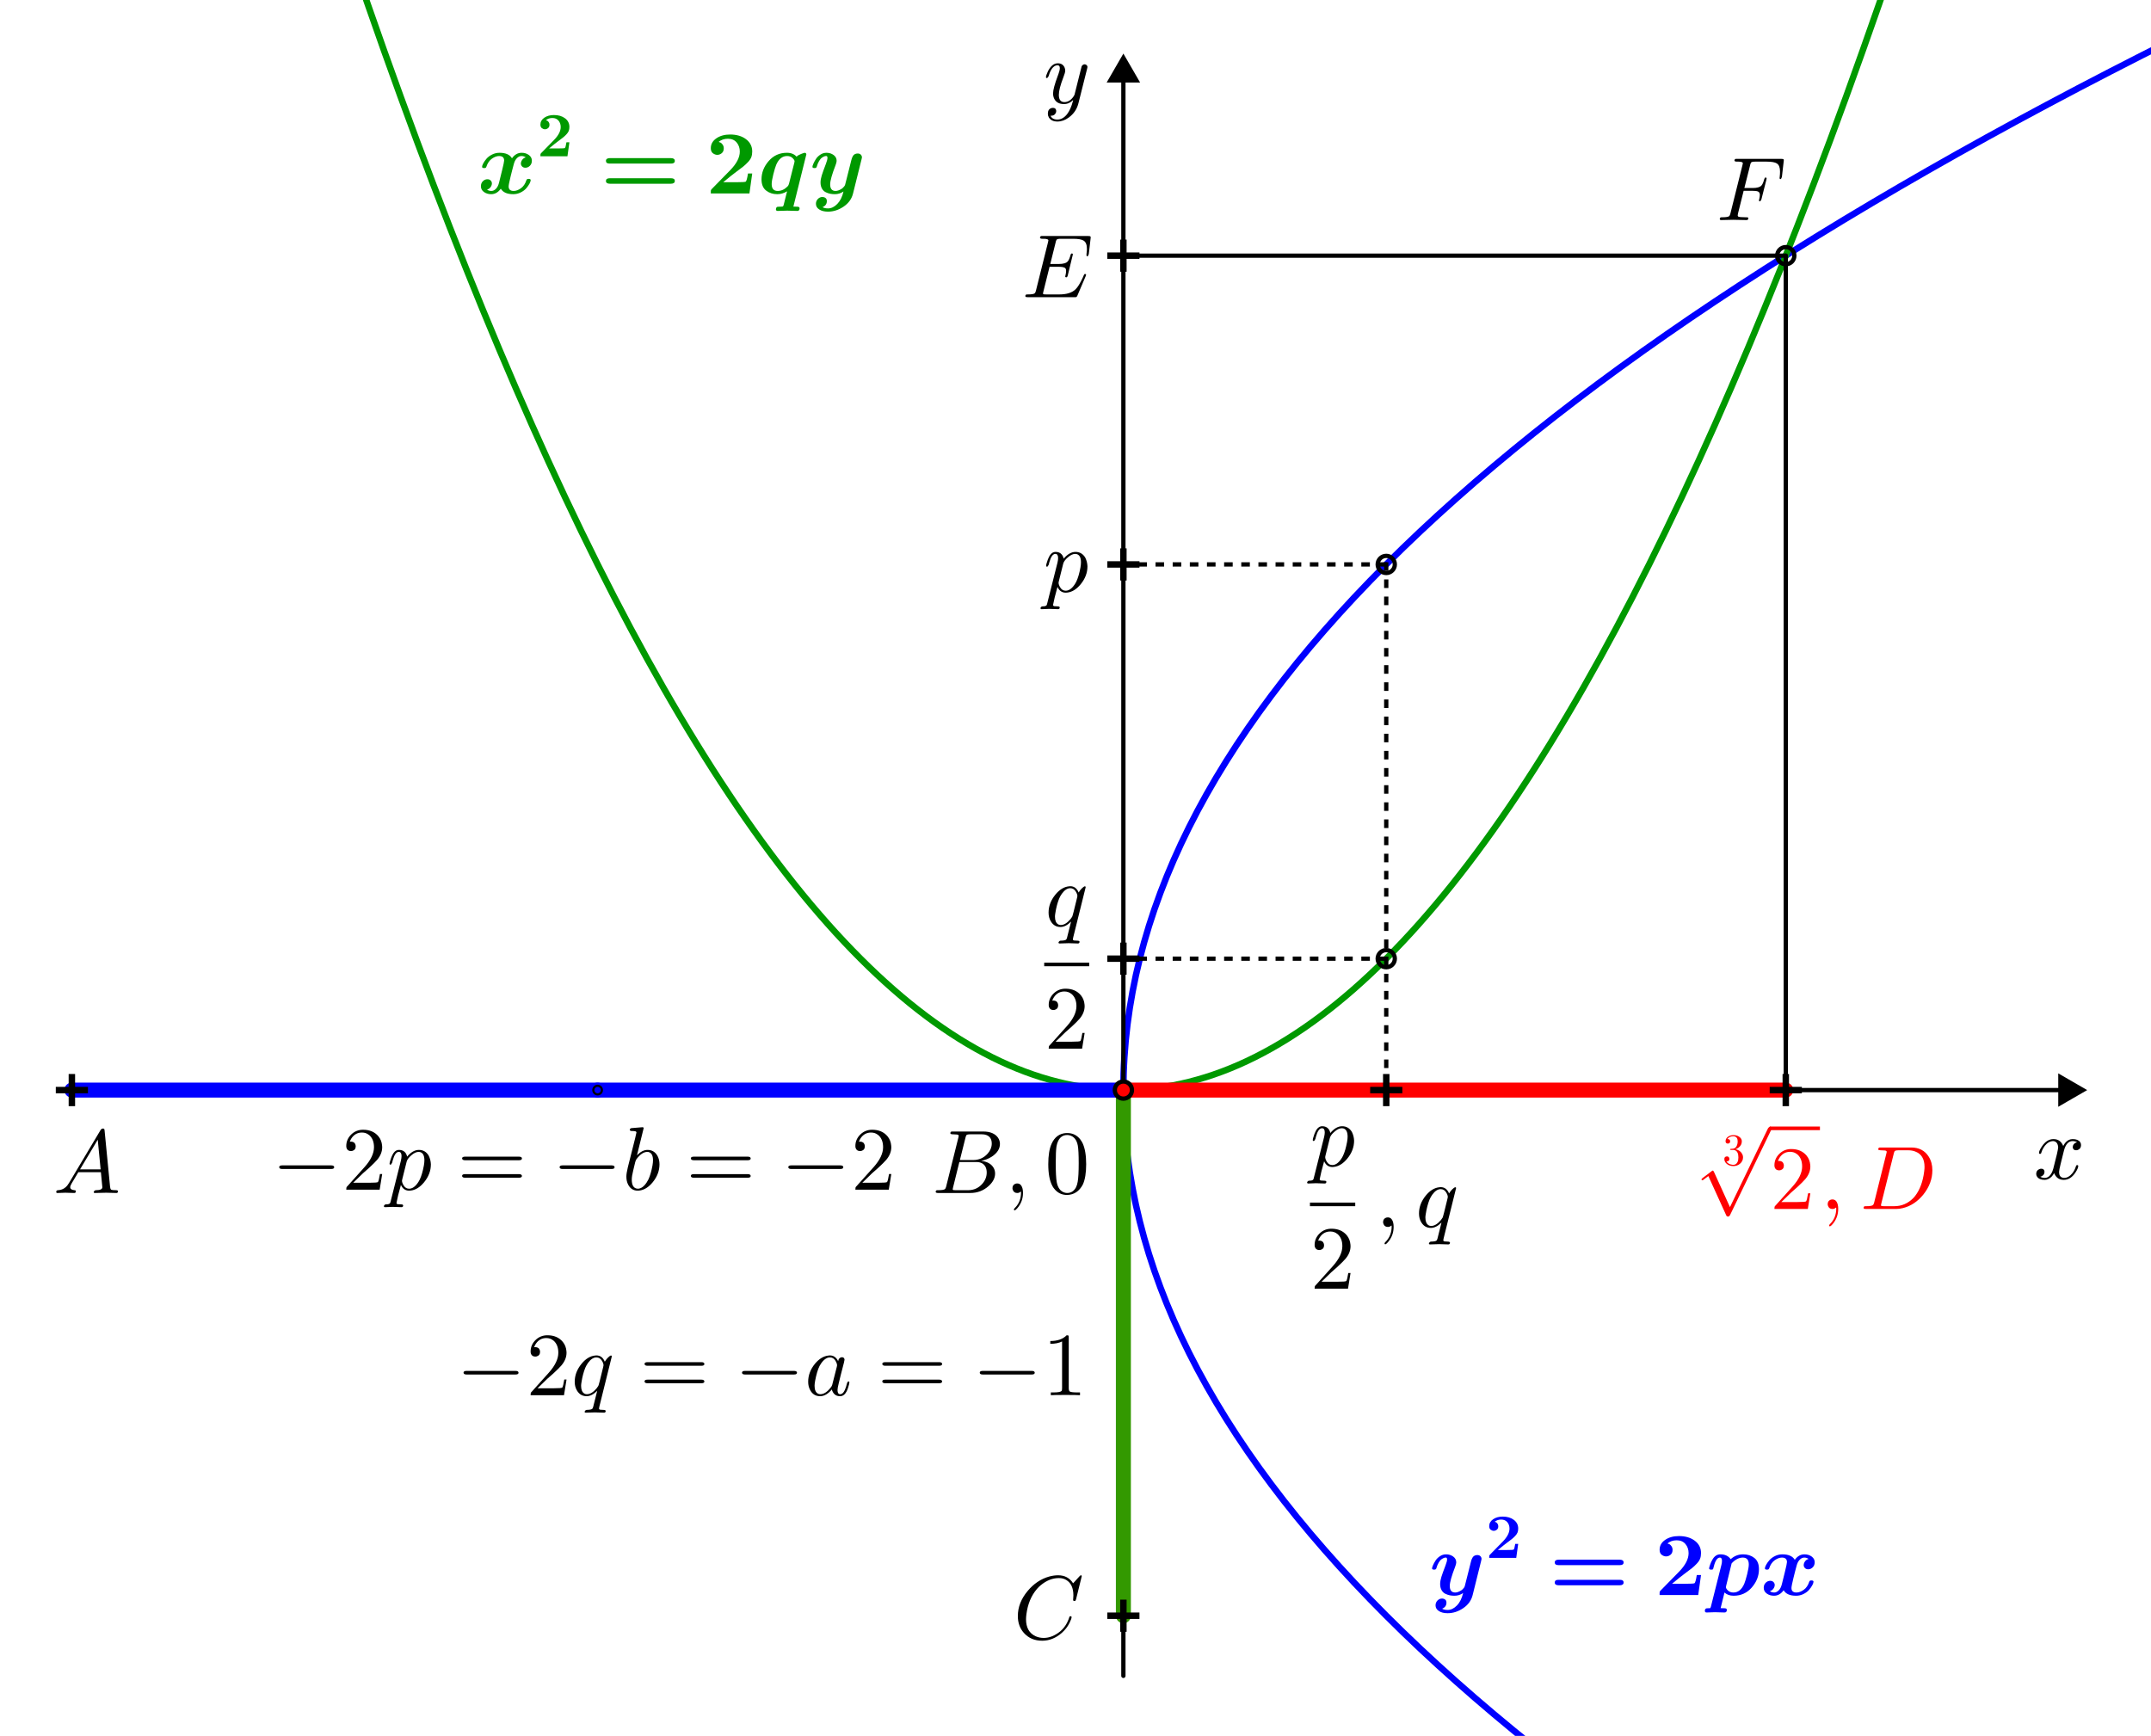 <?xml version="1.0" encoding="ISO-8859-1" standalone="no"?>

<svg 
     version="1.1"
     baseProfile="full"
     xmlns="http://www.w3.org/2000/svg"
     xmlns:xlink="http://www.w3.org/1999/xlink"
     xmlns:ev="http://www.w3.org/2001/xml-events"
     width="12.304cm"
     height="9.931cm"
     viewBox="0 0 501 405"
     >
<title>

</title>
<g stroke-linejoin="miter" stroke-dashoffset="0" stroke-dasharray="none" stroke-width="1" stroke-miterlimit="10.000" stroke-linecap="square">
<g id="misc">
</g><!-- misc -->
<g id="layer0">
<clipPath id="clipac9aa4a5-66a1-45af-907f-2bc529bde5ea">
  <path d="M 0 0 L 0 406.00 L 503.00 406.00 L 503.00 0 z"/>
</clipPath>
<g clip-path="url(#clip1)">
<g stroke-linejoin="round" stroke-width="1.5" stroke-linecap="round" fill="none" stroke-opacity="1" stroke="#0000ff">
  <path d="M 1242.8 -236.23 C -65.382 90.809 -65.382 417.85 1242.8 744.88"/>
<title>Parabel c</title>
<desc>Parabel c: y² = 2p_3 x</desc>

</g> <!-- drawing style -->
</g> <!-- clip1 -->
<clipPath id="clip9f95c1d9-0315-4e39-b150-6d82f21f5a30">
  <path d="M 0 0 L 0 406.00 L 503.00 406.00 L 503.00 0 z"/>
</clipPath>
<g clip-path="url(#clip2)">
<g stroke-linejoin="round" stroke-width="1.5" stroke-linecap="round" fill="none" stroke-opacity="1" stroke="#009900">
  <path d="M 16.380 -236.23 C 179.91 417.85 343.43 417.85 506.96 -236.23"/>
<title>Parabel d</title>
<desc>Parabel d: x² = q2 y</desc>

</g> <!-- drawing style -->
</g> <!-- clip2 -->
<clipPath id="clipd7e6147a-185e-413b-8e86-58bd99cafb1a">
  <path d="M 0 0 L 0 406.00 L 503.00 406.00 L 503.00 0 z"/>
</clipPath>
<g clip-path="url(#clip3)">
<g stroke-linejoin="round" stroke-linecap="round" fill="none" stroke-opacity="1" stroke="#000000">
  <path d="M 16.380 254.33 L 482.00 254.33"/>
<title>Strecke a</title>
<desc>Strecke a: Strecke A, K</desc>

</g> <!-- drawing style -->
</g> <!-- clip3 -->
<clipPath id="clip63eda8bb-1b06-4bb7-bbd1-97096fda74ec">
  <path d="M 0 0 L 0 406.00 L 503.00 406.00 L 503.00 0 z"/>
</clipPath>
<g clip-path="url(#clip4)">
<g stroke-linejoin="round" stroke-linecap="round" fill="none" stroke-opacity="1" stroke="#000000">
  <path d="M 261.67 391.00 L 261.67 17.000"/>
<title>Strecke b</title>
<desc>Strecke b: Strecke L, M</desc>

</g> <!-- drawing style -->
</g> <!-- clip4 -->
<clipPath id="clip6b7b007c-7108-46b0-9192-24bdda9cb339">
  <path d="M 0 0 L 0 406.00 L 503.00 406.00 L 503.00 0 z"/>
</clipPath>
<g clip-path="url(#clip5)">
<g stroke-linejoin="round" stroke-width="3.5" stroke-linecap="round" fill="none" stroke-opacity="1" stroke="#0000ff">
  <path d="M 16.380 254.33 L 139.02 254.33"/>
<title>Strecke p_3</title>
<desc>Strecke p_3: Strecke A, J</desc>

</g> <!-- drawing style -->
</g> <!-- clip5 -->
<clipPath id="clipd4e18927-1b48-4015-a6be-4fc21d1f5104">
  <path d="M 0 0 L 0 406.00 L 503.00 406.00 L 503.00 0 z"/>
</clipPath>
<g clip-path="url(#clip6)">
<g stroke-linejoin="round" stroke-width="3.5" stroke-linecap="round" fill="none" stroke-opacity="1" stroke="#0000ff">
  <path d="M 139.02 254.33 L 261.67 254.33"/>
<title>Strecke p_4</title>
<desc>Strecke p_4: Strecke J, B</desc>

</g> <!-- drawing style -->
</g> <!-- clip6 -->
<clipPath id="clipa23935ea-b8b7-44a2-90cb-9b49a1eb7add">
  <path d="M 0 0 L 0 406.00 L 503.00 406.00 L 503.00 0 z"/>
</clipPath>
<g clip-path="url(#clip7)">
<g stroke-linejoin="round" stroke-width="3.5" stroke-linecap="round" fill="none" stroke-opacity="1" stroke="#339900">
  <path d="M 261.67 254.33 L 261.67 376.97"/>
<title>Strecke q2</title>
<desc>Strecke q2: Strecke B, C</desc>

</g> <!-- drawing style -->
</g> <!-- clip7 -->
<clipPath id="clip008da29c-401a-4c96-b097-56cc1ec2600d">
  <path d="M 0 0 L 0 406.00 L 503.00 406.00 L 503.00 0 z"/>
</clipPath>
<g clip-path="url(#clip8)">
<g stroke-linejoin="round" stroke-linecap="round" fill="none" stroke-opacity="1" stroke="#000000">
  <path d="M 416.19 59.651 L 416.19 254.33"/>
<title>Strecke h</title>
<desc>Strecke h: Strecke F, D</desc>

</g> <!-- drawing style -->
</g> <!-- clip8 -->
<clipPath id="clip367cf2ee-dbbb-43af-89c4-ec2de7a18a57">
  <path d="M 0 0 L 0 406.00 L 503.00 406.00 L 503.00 0 z"/>
</clipPath>
<g clip-path="url(#clip9)">
<g stroke-linejoin="round" stroke-width="3.5" stroke-linecap="round" fill="none" stroke-opacity="1" stroke="#ff0000">
  <path d="M 261.67 254.33 L 416.19 254.33"/>
<title>Strecke f</title>
<desc>Strecke f: Strecke B, D</desc>

</g> <!-- drawing style -->
</g> <!-- clip9 -->
<clipPath id="clip0307c42a-f4d5-4c69-a6b9-4531cd19743a">
  <path d="M 0 0 L 0 406.00 L 503.00 406.00 L 503.00 0 z"/>
</clipPath>
<g clip-path="url(#clip10)">
<g stroke-linejoin="round" stroke-linecap="round" fill="none" stroke-opacity="1" stroke="#000000">
  <path d="M 261.67 59.651 L 416.19 59.651"/>
<title>Strecke j</title>
<desc>Strecke j: Strecke E, F</desc>

</g> <!-- drawing style -->
</g> <!-- clip10 -->
<clipPath id="clip1b9f10b3-fda0-4ae9-95f5-28dbd0ca15bd">
  <path d="M 0 0 L 0 406.00 L 503.00 406.00 L 503.00 0 z"/>
</clipPath>
<g clip-path="url(#clip11)">
<g stroke-linejoin="round" stroke-dasharray="1,3" stroke-linecap="butt" fill="none" stroke-opacity="1" stroke="#000000">
  <path d="M 261.67 131.69 L 322.99 131.69"/>
<title>Strecke l</title>
<desc>Strecke l: Strecke p, G</desc>

</g> <!-- drawing style -->
</g> <!-- clip11 -->
<clipPath id="clip97bd68da-105a-4ed6-99d5-f99e2b23e37d">
  <path d="M 0 0 L 0 406.00 L 503.00 406.00 L 503.00 0 z"/>
</clipPath>
<g clip-path="url(#clip12)">
<g stroke-linejoin="round" stroke-dasharray="1,3" stroke-linecap="butt" fill="none" stroke-opacity="1" stroke="#000000">
  <path d="M 322.99 131.69 L 322.99 254.33"/>
<title>Strecke n</title>
<desc>Strecke n: Strecke G, P_2</desc>

</g> <!-- drawing style -->
</g> <!-- clip12 -->
<clipPath id="clipf3ce8f27-6517-44c8-9e8e-daf56c16bdfb">
  <path d="M 0 0 L 0 406.00 L 503.00 406.00 L 503.00 0 z"/>
</clipPath>
<g clip-path="url(#clip13)">
<g stroke-linejoin="round" stroke-dasharray="1,3" stroke-linecap="butt" fill="none" stroke-opacity="1" stroke="#000000">
  <path d="M 261.67 223.67 L 322.99 223.67"/>
<title>Strecke s</title>
<desc>Strecke s: Strecke Q_2, H</desc>

</g> <!-- drawing style -->
</g> <!-- clip13 -->
<clipPath id="clipc32d11a2-0f0a-416f-8cb4-9d88a69b78a2">
  <path d="M 0 0 L 0 406.00 L 503.00 406.00 L 503.00 0 z"/>
</clipPath>
<g clip-path="url(#clip14)">
<g stroke-width="1.5" fill="none" stroke-opacity="1" stroke="#000000">
  <path d="M 16.380 251.33 L 16.380 257.33"/>
<title>Punkt A</title>
<desc>Punkt A: Punkt auf xAchse</desc>

</g> <!-- drawing style -->
</g> <!-- clip14 -->
<clipPath id="clip01088fe4-6f84-4df5-8bf7-f3500782b54e">
  <path d="M 0 0 L 0 406.00 L 503.00 406.00 L 503.00 0 z"/>
</clipPath>
<g clip-path="url(#clip15)">
<g stroke-width="1.5" fill="none" stroke-opacity="1" stroke="#000000">
  <path d="M 13.380 254.33 L 19.380 254.33"/>
<title>Punkt A</title>
<desc>Punkt A: Punkt auf xAchse</desc>

</g> <!-- drawing style -->
</g> <!-- clip15 -->
<clipPath id="clip9ed64082-5eeb-4f84-bcfe-d6bbefe20ba5">
  <path d="M 0 0 L 0 406.00 L 503.00 406.00 L 503.00 0 z"/>
</clipPath>
<g clip-path="url(#clip16)">
<g stroke-width="1.5" fill="none" stroke-opacity="1" stroke="#000000">
  <path d="M 485.00 254.33 L 480.50 256.93 L 480.50 251.73 L 485.00 254.33 z"/>
<title>Punkt K</title>
<desc>Punkt K: Punkt auf xAchse</desc>

</g> <!-- drawing style -->
</g> <!-- clip16 -->
<clipPath id="clip7bc7402c-0175-4c83-b9af-eb5e9904d94b">
  <path d="M 0 0 L 0 406.00 L 503.00 406.00 L 503.00 0 z"/>
</clipPath>
<g clip-path="url(#clip17)">
<g fill-opacity="1" fill-rule="evenodd" stroke="none" fill="#000000">
  <path d="M 485.00 254.33 L 480.50 256.93 L 480.50 251.73 L 485.00 254.33 z"/>
<title>Punkt K</title>
<desc>Punkt K: Punkt auf xAchse</desc>

</g> <!-- drawing style -->
</g> <!-- clip17 -->
<clipPath id="clip55204f60-39f0-4f1e-9fb3-f623903d0cd8">
  <path d="M 0 0 L 0 406.00 L 503.00 406.00 L 503.00 0 z"/>
</clipPath>
<g clip-path="url(#clip18)">
<g stroke-width="1.5" fill="none" stroke-opacity="1" stroke="#000000">
  <path d="M 261.67 14.000 L 264.27 18.500 L 259.07 18.500 L 261.67 14.000 z"/>
<title>Punkt M</title>
<desc>Punkt M: Punkt auf yAchse</desc>

</g> <!-- drawing style -->
</g> <!-- clip18 -->
<clipPath id="clip63275cd8-d901-4c26-b08c-681aca46a4f6">
  <path d="M 0 0 L 0 406.00 L 503.00 406.00 L 503.00 0 z"/>
</clipPath>
<g clip-path="url(#clip19)">
<g fill-opacity="1" fill-rule="evenodd" stroke="none" fill="#000000">
  <path d="M 261.67 14.000 L 264.27 18.500 L 259.07 18.500 L 261.67 14.000 z"/>
<title>Punkt M</title>
<desc>Punkt M: Punkt auf yAchse</desc>

</g> <!-- drawing style -->
</g> <!-- clip19 -->
<clipPath id="clip17a9a08b-bbae-4f25-93ad-43966d38bf15">
  <path d="M 0 0 L 0 406.00 L 503.00 406.00 L 503.00 0 z"/>
</clipPath>
<g clip-path="url(#clip20)">
<g fill="none" stroke-opacity="1" stroke="#000000">
  <path d="M 263.67 254.33 C 263.67 255.43 262.77 256.33 261.67 256.33 C 260.56 256.33 259.67 255.43 259.67 254.33 C 259.67 253.22 260.56 252.33 261.67 252.33 C 262.77 252.33 263.67 253.22 263.67 254.33 z"/>
<title>Punkt B</title>
<desc>Punkt B: Schnittpunkt von xAchse, yAchse</desc>

</g> <!-- drawing style -->
</g> <!-- clip20 -->
<clipPath id="clip5a2bb74b-0ff1-4c33-b71e-b6b016011956">
  <path d="M 0 0 L 0 406.00 L 503.00 406.00 L 503.00 0 z"/>
</clipPath>
<g clip-path="url(#clip21)">
<g stroke-width=".5" fill="none" stroke-opacity="1" stroke="#000000">
  <path d="M 140.02 254.33 C 140.02 254.88 139.58 255.33 139.02 255.33 C 138.47 255.33 138.02 254.88 138.02 254.33 C 138.02 253.78 138.47 253.33 139.02 253.33 C 139.58 253.33 140.02 253.78 140.02 254.33 z"/>
<title>Punkt J</title>
<desc>Punkt J: Schnittpunkt von p_1, a</desc>

</g> <!-- drawing style -->
</g> <!-- clip21 -->
<clipPath id="clip4cb8c61a-9a9c-434e-b556-f07226bffe01">
  <path d="M 0 0 L 0 406.00 L 503.00 406.00 L 503.00 0 z"/>
</clipPath>
<g clip-path="url(#clip22)">
<g stroke-width="1.5" fill="none" stroke-opacity="1" stroke="#000000">
  <path d="M 261.67 373.97 L 261.67 379.97"/>
<title>Punkt C</title>
<desc>Punkt C: Punkt auf yAchse</desc>

</g> <!-- drawing style -->
</g> <!-- clip22 -->
<clipPath id="clipa6efc3cd-0348-40ab-9c0d-6f4550a3ce62">
  <path d="M 0 0 L 0 406.00 L 503.00 406.00 L 503.00 0 z"/>
</clipPath>
<g clip-path="url(#clip23)">
<g stroke-width="1.5" fill="none" stroke-opacity="1" stroke="#000000">
  <path d="M 258.67 376.97 L 264.67 376.97"/>
<title>Punkt C</title>
<desc>Punkt C: Punkt auf yAchse</desc>

</g> <!-- drawing style -->
</g> <!-- clip23 -->
<clipPath id="clip3adccf4b-b4c8-4633-8f14-7218e3b44286">
  <path d="M 0 0 L 0 406.00 L 503.00 406.00 L 503.00 0 z"/>
</clipPath>
<g clip-path="url(#clip24)">
<g fill="none" stroke-opacity="1" stroke="#000000">
  <path d="M 418.19 59.651 C 418.19 60.755 417.30 61.651 416.19 61.651 C 415.09 61.651 414.19 60.755 414.19 59.651 C 414.19 58.546 415.09 57.651 416.19 57.651 C 417.30 57.651 418.19 58.546 418.19 59.651 z"/>
<title>Punkt F</title>
<desc>Punkt F: Schnittpunkt von c, d</desc>

</g> <!-- drawing style -->
</g> <!-- clip24 -->
<clipPath id="clip17a3f351-2b67-4450-a37c-0c9fe150c109">
  <path d="M 0 0 L 0 406.00 L 503.00 406.00 L 503.00 0 z"/>
</clipPath>
<g clip-path="url(#clip25)">
<g stroke-width="1.5" fill="none" stroke-opacity="1" stroke="#000000">
  <path d="M 416.19 251.33 L 416.19 257.33"/>
<title>Punkt D</title>
<desc>Punkt D: Schnittpunkt von g, a</desc>

</g> <!-- drawing style -->
</g> <!-- clip25 -->
<clipPath id="clip76e9c308-dcc5-458b-8053-2cfa70482ffb">
  <path d="M 0 0 L 0 406.00 L 503.00 406.00 L 503.00 0 z"/>
</clipPath>
<g clip-path="url(#clip26)">
<g stroke-width="1.5" fill="none" stroke-opacity="1" stroke="#000000">
  <path d="M 413.19 254.33 L 419.19 254.33"/>
<title>Punkt D</title>
<desc>Punkt D: Schnittpunkt von g, a</desc>

</g> <!-- drawing style -->
</g> <!-- clip26 -->
<clipPath id="clipff28e064-3315-487a-b1ff-cb9a3277b9fd">
  <path d="M 0 0 L 0 406.00 L 503.00 406.00 L 503.00 0 z"/>
</clipPath>
<g clip-path="url(#clip27)">
<g stroke-width="1.5" fill="none" stroke-opacity="1" stroke="#000000">
  <path d="M 261.67 56.651 L 261.67 62.651"/>
<title>Punkt E</title>
<desc>Punkt E: Schnittpunkt von i, b</desc>

</g> <!-- drawing style -->
</g> <!-- clip27 -->
<clipPath id="clip5794f8b4-77bf-40ff-a2ba-8caec87d07df">
  <path d="M 0 0 L 0 406.00 L 503.00 406.00 L 503.00 0 z"/>
</clipPath>
<g clip-path="url(#clip28)">
<g stroke-width="1.5" fill="none" stroke-opacity="1" stroke="#000000">
  <path d="M 258.67 59.651 L 264.67 59.651"/>
<title>Punkt E</title>
<desc>Punkt E: Schnittpunkt von i, b</desc>

</g> <!-- drawing style -->
</g> <!-- clip28 -->
<clipPath id="clip740e600b-3224-42fc-a181-1bf179fecf45">
  <path d="M 0 0 L 0 406.00 L 503.00 406.00 L 503.00 0 z"/>
</clipPath>
<g clip-path="url(#clip29)">
<g stroke-width="1.5" fill="none" stroke-opacity="1" stroke="#000000">
  <path d="M 261.67 128.69 L 261.67 134.69"/>
<title>Punkt p</title>
<desc>Punkt p: Schnittpunkt von e, b</desc>

</g> <!-- drawing style -->
</g> <!-- clip29 -->
<clipPath id="clipdd5a276f-d6ce-4d88-91ec-3013bce4f04b">
  <path d="M 0 0 L 0 406.00 L 503.00 406.00 L 503.00 0 z"/>
</clipPath>
<g clip-path="url(#clip30)">
<g stroke-width="1.5" fill="none" stroke-opacity="1" stroke="#000000">
  <path d="M 258.67 131.69 L 264.67 131.69"/>
<title>Punkt p</title>
<desc>Punkt p: Schnittpunkt von e, b</desc>

</g> <!-- drawing style -->
</g> <!-- clip30 -->
<clipPath id="clip53b2929a-d7ee-43f8-bdf9-99a007966f55">
  <path d="M 0 0 L 0 406.00 L 503.00 406.00 L 503.00 0 z"/>
</clipPath>
<g clip-path="url(#clip31)">
<g fill="none" stroke-opacity="1" stroke="#000000">
  <path d="M 324.99 131.69 C 324.99 132.79 324.10 133.69 322.99 133.69 C 321.89 133.69 320.99 132.79 320.99 131.69 C 320.99 130.58 321.89 129.69 322.99 129.69 C 324.10 129.69 324.99 130.58 324.99 131.69 z"/>
<title>Punkt G</title>
<desc>Punkt G: Schnittpunkt von c, k</desc>

</g> <!-- drawing style -->
</g> <!-- clip31 -->
<clipPath id="clip7b519993-647b-4d7c-942b-f48894a8bc3c">
  <path d="M 0 0 L 0 406.00 L 503.00 406.00 L 503.00 0 z"/>
</clipPath>
<g clip-path="url(#clip32)">
<g stroke-width="1.5" fill="none" stroke-opacity="1" stroke="#000000">
  <path d="M 322.99 251.33 L 322.99 257.33"/>
<title>Punkt P_2</title>
<desc>Punkt P_2: Schnittpunkt von m, a</desc>

</g> <!-- drawing style -->
</g> <!-- clip32 -->
<clipPath id="clipf508e0fc-1bd9-41fc-bd2b-500256decf93">
  <path d="M 0 0 L 0 406.00 L 503.00 406.00 L 503.00 0 z"/>
</clipPath>
<g clip-path="url(#clip33)">
<g stroke-width="1.5" fill="none" stroke-opacity="1" stroke="#000000">
  <path d="M 319.99 254.33 L 325.99 254.33"/>
<title>Punkt P_2</title>
<desc>Punkt P_2: Schnittpunkt von m, a</desc>

</g> <!-- drawing style -->
</g> <!-- clip33 -->
<clipPath id="clip58356221-66a5-464f-84c1-f7b167be6f52">
  <path d="M 0 0 L 0 406.00 L 503.00 406.00 L 503.00 0 z"/>
</clipPath>
<g clip-path="url(#clip34)">
<g stroke-width="1.5" fill="none" stroke-opacity="1" stroke="#000000">
  <path d="M 261.67 220.67 L 261.67 226.67"/>
<title>Punkt Q_2</title>
<desc>Punkt Q_2: Schnittpunkt von q, b</desc>

</g> <!-- drawing style -->
</g> <!-- clip34 -->
<clipPath id="clip7a25edf1-a3c0-498e-8e2b-54b4f50f69ed">
  <path d="M 0 0 L 0 406.00 L 503.00 406.00 L 503.00 0 z"/>
</clipPath>
<g clip-path="url(#clip35)">
<g stroke-width="1.5" fill="none" stroke-opacity="1" stroke="#000000">
  <path d="M 258.67 223.67 L 264.67 223.67"/>
<title>Punkt Q_2</title>
<desc>Punkt Q_2: Schnittpunkt von q, b</desc>

</g> <!-- drawing style -->
</g> <!-- clip35 -->
<clipPath id="clip9256f840-612f-49f2-abeb-2032921771f4">
  <path d="M 0 0 L 0 406.00 L 503.00 406.00 L 503.00 0 z"/>
</clipPath>
<g clip-path="url(#clip36)">
<g fill="none" stroke-opacity="1" stroke="#000000">
  <path d="M 324.99 223.67 C 324.99 224.77 324.10 225.67 322.99 225.67 C 321.89 225.67 320.99 224.77 320.99 223.67 C 320.99 222.56 321.89 221.67 322.99 221.67 C 324.10 221.67 324.99 222.56 324.99 223.67 z"/>
<title>Punkt H</title>
<desc>Punkt H: Schnittpunkt von d, r</desc>

</g> <!-- drawing style -->
</g> <!-- clip36 -->
<g transform="matrix(.21, 0, 0, .21, 12.000, 278.34)">
<clipPath id="clipe5aa0532-0b3e-417a-923d-db3e1a164315">
  <path d="M -57.143 -1325.4 L -57.143 607.89 L 2338.1 607.89 L 2338.1 -1325.4 z"/>
</clipPath>
<g clip-path="url(#clip37)">
<g fill-opacity="1" fill-rule="nonzero" stroke="none" fill="#000000">
  <path d="M 17.906 -11.500 L 52.703 -69.906 Q 53.703 -71.500 55.297 -71.594 Q 56.797 -71.594 57.000 -70.594 Q 57.094 -70.297 57.203 -69.203 L 63.297 -6.703 Q 63.594 -4.203 64.500 -3.703 L 64.594 -3.703 L 64.594 -3.703 L 64.594 -3.703 L 64.594 -3.703 L 64.594 -3.594 Q 65.797 -3.094 69.797 -3.094 Q 72.000 -3.094 72.094 -2 Q 72.094 -0 70.297 -0 L 59.094 -.297 L 59.000 -.297 L 46.594 -0 L 46.500 -0 Q 45.094 -0 45.094 -1.094 Q 45.906 -3 47.500 -3.094 Q 54.703 -3.094 54.703 -6.406 Q 54.703 -6.297 53.094 -23.094 L 28.000 -23.094 L 20.406 -10.297 Q 19.000 -7.797 19.000 -6.594 Q 19.000 -3.5 23.703 -3.094 Q 25.297 -3.094 25.297 -1.906 Q 25.297 -0 23.406 -0 L 13.797 -.297 L 13.406 -.297 L 5 -0 L 4.797 -0 Q 3.5 -0 3.5 -1.094 Q 3.5 -2.906 5 -3 L 5 -3.094 L 5.594 -3.094 Q 11.906 -3.5 15.906 -8.5 Q 16.906 -9.797 17.906 -11.500 z M 29.906 -26.203 L 52.797 -26.203 L 49.594 -59.203 L 29.906 -26.203 z"/>
<title>A</title>
<desc>Text4 = “A”</desc>

</g> <!-- drawing style -->
</g> <!-- clip37 -->
</g> <!-- transform -->
<g transform="matrix(.21, 0, 0, .21, 474.00, 275.05)">
<clipPath id="clip370a5150-e72f-4f73-985c-7b41c0c7c8d3">
  <path d="M -2257.1 -1309.8 L -2257.1 623.57 L 138.10 623.57 L 138.10 -1309.8 z"/>
</clipPath>
<g clip-path="url(#clip38)">
<g fill-opacity="1" fill-rule="nonzero" stroke="none" fill="#000000">
  <path d="M 33.406 -30.203 L 30.000 -16.500 Q 28.297 -9.703 28.297 -7.703 Q 28.297 -2.5 32.000 -1.406 Q 32.797 -1.094 33.797 -1.094 Q 38.797 -1.094 42.906 -6.094 Q 45.594 -9.297 47.094 -14.203 Q 47.406 -15.297 48.406 -15.297 Q 49.594 -15.297 49.594 -14.297 Q 49.594 -11.797 46.500 -7.094 Q 41.094 1.094 33.594 1.094 Q 26.797 1.094 23.703 -4.594 Q 23.094 -5.5 22.797 -6.5 Q 20.406 -1.703 16.203 .203 Q 14.297 1.094 12.297 1.094 Q 6.297 1.094 3.906 -2.406 Q 2.906 -3.703 2.906 -5.5 Q 2.906 -9.203 6.094 -10.703 Q 7.203 -11.297 8.406 -11.297 Q 11.406 -11.297 12.000 -8.797 Q 12.094 -8.297 12.094 -7.797 Q 12.094 -4.406 8.703 -2.797 Q 8.094 -2.5 7.406 -2.406 Q 9.5 -1.094 12.406 -1.094 Q 17.703 -1.094 20.797 -8.203 Q 21.406 -9.703 21.906 -11.500 Q 27.297 -31.906 27.297 -35.297 Q 26.703 -41.500 21.906 -42.000 Q 16.703 -42.000 12.406 -36.703 L 12.406 -36.594 Q 12.406 -36.500 12.297 -36.500 Q 10.797 -34.500 9.594 -31.906 Q 9.094 -30.703 8.703 -29.500 L 8.5 -28.906 Q 8.297 -27.797 7.203 -27.797 Q 6 -27.797 6 -28.797 Q 6 -31.297 9.203 -36.000 Q 14.594 -44.203 22.094 -44.203 Q 29.797 -44.203 32.906 -36.594 Q 36.094 -42.797 41.406 -44.000 Q 42.406 -44.203 43.406 -44.203 Q 49.297 -44.203 51.703 -40.906 Q 52.703 -39.500 52.703 -37.594 Q 52.703 -33.500 49.000 -32.094 Q 48.094 -31.797 47.297 -31.797 Q 44.203 -31.797 43.594 -34.500 Q 43.500 -34.906 43.500 -35.297 Q 43.500 -38.297 46.406 -40.000 Q 47.297 -40.500 48.297 -40.703 Q 46.203 -42.000 43.297 -42.000 Q 36.500 -42.000 33.703 -31.406 Q 33.500 -30.797 33.406 -30.203 z"/>
<title>x</title>
<desc>Text5 = “x”</desc>

</g> <!-- drawing style -->
</g> <!-- clip38 -->
</g> <!-- transform -->
<g transform="matrix(.21, 0, 0, .21, 243.00, 24.051)">
<clipPath id="clipe88bd179-db96-46ec-8581-71f3c477e39f">
  <path d="M -1157.1 -114.53 L -1157.1 1818.8 L 1238.1 1818.8 L 1238.1 -114.53 z"/>
</clipPath>
<g clip-path="url(#clip39)">
<g fill-opacity="1" fill-rule="nonzero" stroke="none" fill="#000000">
  <path d="M 48.594 -38.094 L 39.000 .094 Q 36.594 9.906 28.297 16.000 Q 22.203 20.500 15.594 20.500 Q 8.906 20.500 6.094 15.906 Q 5 14.000 5 11.797 Q 5 6.703 9.094 5.5 Q 9.906 5.297 10.594 5.297 Q 13.797 5.297 14.203 8.094 Q 14.297 8.406 14.297 8.797 Q 14.297 11.094 12.297 12.906 Q 10.906 14.094 8 14.094 Q 9.797 18.297 15.594 18.297 Q 21.797 18.297 26.594 12.000 Q 30.500 6.797 32.797 -2.094 Q 32.906 -2.5 33.094 -3.406 Q 28.594 1.094 23.000 1.094 Q 15.000 1.094 12.094 -4.797 Q 10.797 -7.406 10.797 -10.797 Q 10.797 -16.297 16.094 -30.500 Q 16.297 -31.094 16.594 -31.797 Q 18.297 -36.406 18.297 -38.797 Q 18.297 -42.000 15.797 -42.000 Q 10.297 -42.000 6.797 -32.906 L 6.797 -32.797 Q 6.203 -31.297 5.703 -29.594 Q 4.594 -27.906 4.094 -27.797 Q 2.906 -27.797 2.906 -28.797 Q 2.906 -30.594 5 -35.094 Q 9.406 -44.203 16.094 -44.203 Q 21.406 -44.203 23.500 -39.703 Q 24.297 -38.000 24.297 -36.000 Q 24.297 -33.906 22.297 -28.797 Q 17.203 -15.594 17.203 -9.203 Q 17.203 -1.094 23.406 -1.094 Q 29.203 -1.094 33.500 -7.297 Q 34.500 -8.797 34.703 -9.594 L 39.203 -27.594 Q 39.906 -30.906 41.203 -35.594 Q 42.203 -39.906 42.594 -41.000 Q 43.906 -43.094 46.094 -43.094 Q 48.594 -42.594 49.000 -40.406 Q 49.000 -39.500 48.594 -38.094 z"/>
<title>y</title>
<desc>Text6 = “y”</desc>

</g> <!-- drawing style -->
</g> <!-- clip39 -->
</g> <!-- transform -->
<g transform="matrix(.21, 0, 0, .21, 217.00, 278.34)">
<clipPath id="clipedeac0e6-b681-49fa-857a-43625f04d8d8">
  <path d="M -1033.3 -1325.4 L -1033.3 607.89 L 1361.9 607.89 L 1361.9 -1325.4 z"/>
</clipPath>
<g clip-path="url(#clip40)">
<g fill-opacity="1" fill-rule="nonzero" stroke="none" fill="#000000">
  <path d="M 16.000 -7.797 L 29.406 -61.500 Q 29.797 -63.094 29.797 -63.406 Q 29.797 -64.594 28.203 -64.906 L 28.094 -64.906 L 28.000 -64.906 Q 27.703 -64.906 27.094 -65.000 Q 25.406 -65.203 23.297 -65.203 Q 20.703 -65.203 20.500 -66.297 Q 20.500 -68.094 22.000 -68.297 L 22.094 -68.297 L 22.203 -68.297 L 23.406 -68.297 L 57.000 -68.297 Q 68.500 -68.297 73.406 -61.500 Q 75.594 -58.297 75.594 -54.500 Q 75.594 -46.406 66.594 -40.406 Q 66.500 -40.406 66.406 -40.297 Q 61.094 -36.906 54.703 -35.703 Q 64.906 -34.500 68.703 -27.703 Q 70.203 -24.906 70.203 -21.594 Q 70.203 -14.297 63.203 -7.906 L 63.094 -7.797 Q 54.500 -0 42.594 -0 L 6.906 -0 Q 4.406 -0 4.203 -1.094 Q 4.203 -2.906 5.703 -3.094 L 6.906 -3.094 Q 13.406 -3.094 14.703 -4.5 Q 15.297 -5.203 15.906 -7.297 Q 15.906 -7.406 16.000 -7.797 z M 31.094 -36.594 L 45.703 -36.594 Q 55.594 -36.594 62.000 -43.797 Q 66.500 -48.906 66.500 -54.906 Q 66.500 -62.203 60.500 -64.406 Q 58.406 -65.203 55.594 -65.203 L 42.703 -65.203 Q 39.094 -65.203 38.297 -64.203 L 38.297 -64.203 L 38.297 -64.094 L 38.203 -64.094 L 38.203 -64.000 Q 37.797 -63.406 37.297 -61.406 L 31.094 -36.594 z M 26.594 -3.094 L 40.203 -3.094 Q 49.797 -3.094 56.094 -10.297 Q 60.906 -15.906 60.906 -22.703 Q 60.906 -30.000 55.703 -33.000 Q 53.094 -34.406 49.406 -34.406 L 30.500 -34.406 L 23.594 -6.5 Q 23.094 -4.703 23.094 -4.203 Q 23.094 -3.406 24.000 -3.203 L 24.000 -3.203 L 24.000 -3.203 L 24.406 -3.203 Q 25.000 -3.094 26.594 -3.094 z"/>
<title>B,0</title>
<desc>Text7 = “B,0”</desc>

</g> <!-- drawing style -->
</g> <!-- clip40 -->
</g> <!-- transform -->
<g transform="matrix(.21, 0, 0, .21, 233.99, 278.34)">
<clipPath id="clipb8dc5518-380a-461e-8041-a63922b5b439">
  <path d="M -1114.2 -1325.4 L -1114.2 607.89 L 1281.0 607.89 L 1281.0 -1325.4 z"/>
</clipPath>
<g clip-path="url(#clip41)">
<g fill-opacity="1" fill-rule="nonzero" stroke="none" fill="#000000">
  <path d="M 20.297 -.094 L 20.297 -.094 Q 20.297 9.594 14.000 16.906 Q 12.297 18.906 11.203 19.297 Q 10.203 19.297 10.203 18.203 Q 10.203 17.703 11.297 16.594 Q 17.297 10.594 18.000 1.906 Q 18.094 .906 18.094 -.094 Q 18.094 -1.594 17.906 -1.594 Q 17.797 -1.594 17.406 -1.297 Q 16.000 -0 13.906 -0 Q 10.203 -0 9 -3.406 Q 8.594 -4.297 8.594 -5.297 Q 8.594 -8.906 11.703 -10.203 Q 12.703 -10.594 13.906 -10.594 Q 18.297 -10.594 19.797 -4.797 Q 20.297 -2.703 20.297 -.094 z"/>
<title>B,0</title>
<desc>Text7 = “B,0”</desc>

</g> <!-- drawing style -->
</g> <!-- clip41 -->
</g> <!-- transform -->
<g transform="matrix(.21, 0, 0, .21, 243.33, 278.34)">
<clipPath id="clipdbce5dc9-b667-49af-8617-7a3ca18c6471">
  <path d="M -1158.7 -1325.4 L -1158.7 607.89 L 1236.5 607.89 L 1236.5 -1325.4 z"/>
</clipPath>
<g clip-path="url(#clip42)">
<g fill-opacity="1" fill-rule="nonzero" stroke="none" fill="#000000">
  <path d="M 46.000 -32.000 Q 46.000 -17.406 42.297 -9.406 Q 36.406 1.797 24.906 2.203 Q 15.797 2.203 10.297 -5 Q 9.203 -6.297 8.406 -7.906 Q 3.906 -16.203 3.906 -32.000 Q 3.906 -46.703 7.594 -54.703 Q 12.594 -65.906 23.797 -66.594 L 25.000 -66.594 Q 33.906 -66.594 39.500 -59.500 L 39.500 -59.406 Q 40.906 -57.594 42.000 -55.406 Q 46.000 -46.906 46.000 -32.000 z M 24.906 -0 L 24.906 -0 Q 31.203 -0 34.594 -6.094 Q 36.000 -8.797 36.594 -12.500 Q 37.703 -18.906 37.703 -33.203 Q 37.703 -47.094 36.703 -52.703 Q 34.906 -62.203 27.500 -64.094 Q 26.203 -64.406 24.906 -64.406 Q 17.906 -64.406 14.703 -57.406 Q 13.594 -55.000 13.000 -51.594 Q 12.203 -46.203 12.203 -33.203 Q 12.203 -18.094 13.297 -12.094 Q 15.094 -2.5 22.094 -.406 Q 23.500 -0 24.906 -0 z"/>
<title>B,0</title>
<desc>Text7 = “B,0”</desc>

</g> <!-- drawing style -->
</g> <!-- clip42 -->
</g> <!-- transform -->
<g transform="matrix(.21, 0, 0, .21, 63.000, 277.57)">
<clipPath id="clip261b9a34-1bda-49c9-99a7-86934b77dd96">
  <path d="M -300.00 -1321.8 L -300.00 611.55 L 2095.2 611.55 L 2095.2 -1321.8 z"/>
</clipPath>
<g clip-path="url(#clip43)">
<g fill-opacity="1" fill-rule="nonzero" stroke="none" fill="#000000">
  <path d="M 66.094 -23.000 L 11.594 -23.000 Q 8.406 -23.000 8.297 -25.000 Q 8.297 -27.000 11.594 -27.000 L 66.094 -27.000 Q 69.297 -27.000 69.406 -25.000 Q 69.406 -23.000 66.094 -23.000 z"/>
<title>-2p=-b=-2</title>
<desc>Text8 = “-2p=-b=-2”</desc>

</g> <!-- drawing style -->
</g> <!-- clip43 -->
</g> <!-- transform -->
<g transform="matrix(.21, 0, 0, .21, 79.338, 277.57)">
<clipPath id="clipc7bc986e-7074-46e9-b863-52c8f7e03c8c">
  <path d="M -377.80 -1321.8 L -377.80 611.55 L 2017.4 611.55 L 2017.4 -1321.8 z"/>
</clipPath>
<g clip-path="url(#clip44)">
<g fill-opacity="1" fill-rule="nonzero" stroke="none" fill="#000000">
  <path d="M 44.906 -17.406 L 44.906 -17.406 L 42.094 -0 L 5 -0 Q 5 -2.5 5.594 -3.203 L 6.094 -3.703 L 25.297 -25.094 Q 35.797 -36.906 35.797 -47.203 Q 35.797 -56.094 30.406 -60.703 L 30.297 -60.797 L 30.203 -60.797 Q 27.000 -63.500 22.406 -63.500 Q 15.203 -63.500 10.906 -57.297 Q 9.703 -55.500 8.906 -53.297 Q 9.203 -53.406 10.203 -53.406 Q 14.203 -53.406 15.297 -49.797 L 15.297 -49.703 Q 15.500 -49.000 15.500 -48.203 Q 15.500 -44.203 11.703 -43.094 Q 10.906 -42.906 10.297 -42.906 Q 6.594 -42.906 5.406 -46.000 Q 5 -47.094 5 -48.500 Q 5 -56.203 10.906 -61.703 Q 16.203 -66.594 23.703 -66.594 Q 34.703 -66.594 40.797 -59.203 Q 44.297 -54.906 44.797 -49.000 Q 44.906 -48.094 44.906 -47.203 Q 44.906 -39.906 39.406 -33.297 Q 36.500 -29.906 30.406 -24.297 L 24.297 -18.906 L 23.297 -18.000 L 12.703 -7.703 L 30.703 -7.703 Q 39.500 -7.703 40.203 -8.5 Q 41.203 -9.906 42.406 -17.406 L 44.906 -17.406 z"/>
<title>-2p=-b=-2</title>
<desc>Text8 = “-2p=-b=-2”</desc>

</g> <!-- drawing style -->
</g> <!-- clip44 -->
</g> <!-- transform -->
<g transform="matrix(.21, 0, 0, .21, 89.838, 277.57)">
<clipPath id="clipa87e1b38-b5c5-4531-9870-f202df83968e">
  <path d="M -427.80 -1321.8 L -427.80 611.55 L 1967.4 611.55 L 1967.4 -1321.8 z"/>
</clipPath>
<g clip-path="url(#clip45)">
<g fill-opacity="1" fill-rule="nonzero" stroke="none" fill="#000000">
  <path d="M 4.5 12.203 L 4.5 12.203 L 15.703 -32.297 Q 16.406 -35.297 16.406 -37.406 Q 16.406 -42.000 13.297 -42.000 Q 9.203 -42.000 6.594 -32.500 Q 6.297 -31.406 6 -30.094 Q 4.906 -27.906 4.297 -27.797 Q 3.094 -27.797 3.094 -28.797 Q 3.094 -30.406 4.906 -35.500 Q 5.594 -37.297 6.203 -38.500 Q 8.594 -43.406 12.203 -44.094 Q 12.906 -44.203 13.594 -44.203 Q 19.000 -44.203 21.500 -39.797 L 21.500 -39.703 Q 22.297 -38.406 22.594 -36.703 Q 28.906 -44.203 35.703 -44.203 Q 42.797 -44.203 46.594 -37.797 Q 48.797 -33.297 49.000 -28.203 Q 49.000 -17.406 41.406 -8.203 Q 34.500 .203 26.297 1 Q 25.594 1.094 24.906 1.094 Q 18.594 1.094 15.703 -5.297 Q 12.000 7.906 10.906 14.094 Q 10.797 14.594 10.797 14.703 Q 10.797 15.797 12.094 16.094 L 12.203 16.094 L 12.203 16.094 Q 13.406 16.297 15.797 16.297 Q 18.000 16.297 18.203 17.406 Q 18.203 19.406 16.406 19.406 L 6.594 19.094 L 6.5 19.094 L -1.703 19.406 L -1.906 19.406 Q -3.203 19.406 -3.203 18.203 Q -2.594 16.406 -.906 16.297 Q 2.797 16.297 3.594 15.000 L 3.703 14.906 Q 3.906 14.500 4.094 13.797 Q 4.203 13.297 4.5 12.203 z M 22.094 -31.203 L 22.094 -31.203 L 17.203 -11.594 Q 16.906 -10.406 16.906 -10.000 Q 16.906 -7.703 18.703 -4.797 Q 19.797 -2.906 21.500 -1.906 Q 23.000 -1.094 24.797 -1.094 Q 29.906 -1.094 34.406 -7.5 Q 35.703 -9.297 36.703 -11.406 Q 39.406 -17.094 41.203 -26.797 Q 41.797 -30.297 41.797 -32.594 Q 41.797 -40.500 37.000 -41.797 Q 36.203 -42.000 35.406 -42.000 Q 31.594 -42.000 27.297 -38.203 Q 23.000 -34.594 22.094 -31.203 z"/>
<title>-2p=-b=-2</title>
<desc>Text8 = “-2p=-b=-2”</desc>

</g> <!-- drawing style -->
</g> <!-- clip45 -->
</g> <!-- transform -->
<g transform="matrix(.21, 0, 0, .21, 106.23, 277.57)">
<clipPath id="clipfbffebd4-78a7-4d90-99b7-b7c53cf7ad5d">
  <path d="M -505.88 -1321.8 L -505.88 611.55 L 1889.4 611.55 L 1889.4 -1321.8 z"/>
</clipPath>
<g clip-path="url(#clip46)">
<g fill-opacity="1" fill-rule="nonzero" stroke="none" fill="#000000">
  <path d="M 68.703 -32.703 L 9 -32.703 Q 5.797 -32.703 5.594 -34.703 Q 5.594 -36.703 8.906 -36.703 L 68.797 -36.703 Q 72.000 -36.703 72.094 -34.703 Q 72.094 -32.703 68.703 -32.703 z M 68.797 -13.297 L 8.906 -13.297 Q 5.703 -13.297 5.594 -15.297 Q 5.594 -17.297 9 -17.297 L 68.703 -17.297 Q 71.906 -17.297 72.094 -15.297 Q 72.094 -13.297 68.797 -13.297 z"/>
<title>-2p=-b=-2</title>
<desc>Text8 = “-2p=-b=-2”</desc>

</g> <!-- drawing style -->
</g> <!-- clip46 -->
</g> <!-- transform -->
<g transform="matrix(.21, 0, 0, .21, 128.41, 277.57)">
<clipPath id="clip69e5b55a-9b01-476a-872b-eca5741d00b3">
  <path d="M -611.46 -1321.8 L -611.46 611.55 L 1783.8 611.55 L 1783.8 -1321.8 z"/>
</clipPath>
<g clip-path="url(#clip47)">
<g fill-opacity="1" fill-rule="nonzero" stroke="none" fill="#000000">
  <path d="M 66.094 -23.000 L 11.594 -23.000 Q 8.406 -23.000 8.297 -25.000 Q 8.297 -27.000 11.594 -27.000 L 66.094 -27.000 Q 69.297 -27.000 69.406 -25.000 Q 69.406 -23.000 66.094 -23.000 z"/>
<title>-2p=-b=-2</title>
<desc>Text8 = “-2p=-b=-2”</desc>

</g> <!-- drawing style -->
</g> <!-- clip47 -->
</g> <!-- transform -->
<g transform="matrix(.21, 0, 0, .21, 144.74, 277.57)">
<clipPath id="clip57a89934-ba99-4955-8b8a-37d2d24dbd16">
  <path d="M -689.26 -1321.8 L -689.26 611.55 L 1706.0 611.55 L 1706.0 -1321.8 z"/>
</clipPath>
<g clip-path="url(#clip48)">
<g fill-opacity="1" fill-rule="nonzero" stroke="none" fill="#000000">
  <path d="M 23.906 -68.297 L 16.500 -38.203 Q 22.297 -44.203 28.203 -44.203 Q 35.703 -44.203 39.406 -37.297 Q 41.500 -33.297 41.500 -28.203 Q 41.500 -17.594 34.094 -8.406 Q 27.203 .094 18.906 1 Q 18.094 1.094 17.406 1.094 Q 10.203 1.094 6.703 -5.594 Q 4.703 -9.406 4.703 -14.594 Q 4.703 -18.000 6.297 -24.703 L 14.500 -57.297 Q 15.906 -63.203 15.906 -63.500 Q 15.906 -64.594 14.500 -64.906 L 14.500 -64.906 Q 13.297 -65.203 10.906 -65.203 Q 8.703 -65.203 8.5 -66.406 Q 8.5 -68.094 10.406 -68.406 L 22.594 -69.406 Q 23.906 -69.406 23.906 -68.297 z M 14.500 -30.500 L 12.297 -21.297 Q 10.703 -15.000 10.703 -11.203 Q 10.703 -2.594 15.906 -1.297 Q 16.594 -1.094 17.406 -1.094 Q 22.703 -1.094 27.297 -8.094 Q 28.297 -9.594 29.203 -11.406 Q 31.906 -17.094 33.703 -26.797 Q 34.297 -30.297 34.297 -32.594 Q 34.297 -40.594 29.406 -41.797 L 29.297 -41.906 Q 28.703 -42.000 28.000 -42.000 Q 22.000 -42.000 16.000 -34.000 Q 15.203 -33.000 14.500 -30.500 z"/>
<title>-2p=-b=-2</title>
<desc>Text8 = “-2p=-b=-2”</desc>

</g> <!-- drawing style -->
</g> <!-- clip48 -->
</g> <!-- transform -->
<g transform="matrix(.21, 0, 0, .21, 159.59, 277.57)">
<clipPath id="clipee5c993d-ea64-4d9a-bb22-5dc946fbc857">
  <path d="M -759.93 -1321.8 L -759.93 611.55 L 1635.3 611.55 L 1635.3 -1321.8 z"/>
</clipPath>
<g clip-path="url(#clip49)">
<g fill-opacity="1" fill-rule="nonzero" stroke="none" fill="#000000">
  <path d="M 68.703 -32.703 L 9 -32.703 Q 5.797 -32.703 5.594 -34.703 Q 5.594 -36.703 8.906 -36.703 L 68.797 -36.703 Q 72.000 -36.703 72.094 -34.703 Q 72.094 -32.703 68.703 -32.703 z M 68.797 -13.297 L 8.906 -13.297 Q 5.703 -13.297 5.594 -15.297 Q 5.594 -17.297 9 -17.297 L 68.703 -17.297 Q 71.906 -17.297 72.094 -15.297 Q 72.094 -13.297 68.797 -13.297 z"/>
<title>-2p=-b=-2</title>
<desc>Text8 = “-2p=-b=-2”</desc>

</g> <!-- drawing style -->
</g> <!-- clip49 -->
</g> <!-- transform -->
<g transform="matrix(.21, 0, 0, .21, 181.76, 277.57)">
<clipPath id="clip006bf258-1a13-4cc8-b0ec-859005634a6c">
  <path d="M -865.51 -1321.8 L -865.51 611.55 L 1529.7 611.55 L 1529.7 -1321.8 z"/>
</clipPath>
<g clip-path="url(#clip50)">
<g fill-opacity="1" fill-rule="nonzero" stroke="none" fill="#000000">
  <path d="M 66.094 -23.000 L 11.594 -23.000 Q 8.406 -23.000 8.297 -25.000 Q 8.297 -27.000 11.594 -27.000 L 66.094 -27.000 Q 69.297 -27.000 69.406 -25.000 Q 69.406 -23.000 66.094 -23.000 z"/>
<title>-2p=-b=-2</title>
<desc>Text8 = “-2p=-b=-2”</desc>

</g> <!-- drawing style -->
</g> <!-- clip50 -->
</g> <!-- transform -->
<g transform="matrix(.21, 0, 0, .21, 198.10, 277.57)">
<clipPath id="clip3893beb8-7dd5-44c0-9923-9e348e7cee4e">
  <path d="M -943.31 -1321.8 L -943.31 611.55 L 1451.9 611.55 L 1451.9 -1321.8 z"/>
</clipPath>
<g clip-path="url(#clip51)">
<g fill-opacity="1" fill-rule="nonzero" stroke="none" fill="#000000">
  <path d="M 44.906 -17.406 L 44.906 -17.406 L 42.094 -0 L 5 -0 Q 5 -2.5 5.594 -3.203 L 6.094 -3.703 L 25.297 -25.094 Q 35.797 -36.906 35.797 -47.203 Q 35.797 -56.094 30.406 -60.703 L 30.297 -60.797 L 30.203 -60.797 Q 27.000 -63.500 22.406 -63.500 Q 15.203 -63.500 10.906 -57.297 Q 9.703 -55.500 8.906 -53.297 Q 9.203 -53.406 10.203 -53.406 Q 14.203 -53.406 15.297 -49.797 L 15.297 -49.703 Q 15.500 -49.000 15.500 -48.203 Q 15.500 -44.203 11.703 -43.094 Q 10.906 -42.906 10.297 -42.906 Q 6.594 -42.906 5.406 -46.000 Q 5 -47.094 5 -48.500 Q 5 -56.203 10.906 -61.703 Q 16.203 -66.594 23.703 -66.594 Q 34.703 -66.594 40.797 -59.203 Q 44.297 -54.906 44.797 -49.000 Q 44.906 -48.094 44.906 -47.203 Q 44.906 -39.906 39.406 -33.297 Q 36.500 -29.906 30.406 -24.297 L 24.297 -18.906 L 23.297 -18.000 L 12.703 -7.703 L 30.703 -7.703 Q 39.500 -7.703 40.203 -8.5 Q 41.203 -9.906 42.406 -17.406 L 44.906 -17.406 z"/>
<title>-2p=-b=-2</title>
<desc>Text8 = “-2p=-b=-2”</desc>

</g> <!-- drawing style -->
</g> <!-- clip51 -->
</g> <!-- transform -->
<g transform="matrix(.21, 0, 0, .21, 236.00, 382.34)">
<clipPath id="clip3c7f6bdc-b33a-4b4a-a313-f32bf846729a">
  <path d="M -1123.8 -1820.7 L -1123.8 112.65 L 1271.4 112.65 L 1271.4 -1820.7 z"/>
</clipPath>
<g clip-path="url(#clip52)">
<g fill-opacity="1" fill-rule="nonzero" stroke="none" fill="#000000">
  <path d="M 76.000 -69.500 L 69.703 -44.000 Q 69.203 -42.203 68.703 -42.094 L 68.594 -42.000 L 67.906 -42.000 Q 66.406 -42.000 66.406 -43.000 L 66.703 -47.906 L 66.703 -48.094 Q 66.703 -60.500 58.906 -65.203 L 58.797 -65.297 Q 55.297 -67.406 50.594 -67.406 Q 40.000 -67.406 30.500 -59.500 Q 28.094 -57.594 26.203 -55.297 Q 16.703 -44.203 14.500 -27.094 Q 14.094 -24.000 14.094 -21.703 Q 14.094 -7.703 24.703 -2.797 Q 28.797 -.906 33.703 -.906 Q 43.094 -.906 52.094 -8.203 Q 59.094 -14.094 62.203 -24.000 Q 62.406 -25.000 63.500 -25.000 Q 64.703 -25.000 64.703 -24.000 Q 64.703 -22.203 62.406 -17.594 Q 59.297 -11.297 53.703 -6.406 Q 43.797 2.203 32.094 2.203 Q 19.297 2.203 11.594 -6.594 Q 5 -14.094 5 -25.203 Q 5 -40.094 15.906 -53.094 Q 26.000 -65.203 39.797 -69.094 Q 44.906 -70.500 49.797 -70.500 Q 60.703 -70.500 66.406 -61.594 L 73.406 -69.297 Q 74.594 -70.500 74.906 -70.500 Q 76.000 -70.500 76.000 -69.500 z"/>
<title>C</title>
<desc>Text9 = “C”</desc>

</g> <!-- drawing style -->
</g> <!-- clip52 -->
</g> <!-- transform -->
<g transform="matrix(.21, 0, 0, .21, 106.00, 325.52)">
<clipPath id="clip5f7d8daf-4b2a-41fb-b631-4fad54619c21">
  <path d="M -504.76 -1550.1 L -504.76 383.22 L 1890.5 383.22 L 1890.5 -1550.1 z"/>
</clipPath>
<g clip-path="url(#clip53)">
<g fill-opacity="1" fill-rule="nonzero" stroke="none" fill="#000000">
  <path d="M 66.094 -23.000 L 11.594 -23.000 Q 8.406 -23.000 8.297 -25.000 Q 8.297 -27.000 11.594 -27.000 L 66.094 -27.000 Q 69.297 -27.000 69.406 -25.000 Q 69.406 -23.000 66.094 -23.000 z"/>
<title>-2q=-a=-1</title>
<desc>Text11 = “-2q=-a=-1”</desc>

</g> <!-- drawing style -->
</g> <!-- clip53 -->
</g> <!-- transform -->
<g transform="matrix(.21, 0, 0, .21, 122.34, 325.52)">
<clipPath id="clip76691211-dbf4-4d89-9d6e-c941673fcfdd">
  <path d="M -582.56 -1550.1 L -582.56 383.22 L 1812.7 383.22 L 1812.7 -1550.1 z"/>
</clipPath>
<g clip-path="url(#clip54)">
<g fill-opacity="1" fill-rule="nonzero" stroke="none" fill="#000000">
  <path d="M 44.906 -17.406 L 44.906 -17.406 L 42.094 -0 L 5 -0 Q 5 -2.5 5.594 -3.203 L 6.094 -3.703 L 25.297 -25.094 Q 35.797 -36.906 35.797 -47.203 Q 35.797 -56.094 30.406 -60.703 L 30.297 -60.797 L 30.203 -60.797 Q 27.000 -63.500 22.406 -63.500 Q 15.203 -63.500 10.906 -57.297 Q 9.703 -55.500 8.906 -53.297 Q 9.203 -53.406 10.203 -53.406 Q 14.203 -53.406 15.297 -49.797 L 15.297 -49.703 Q 15.500 -49.000 15.500 -48.203 Q 15.500 -44.203 11.703 -43.094 Q 10.906 -42.906 10.297 -42.906 Q 6.594 -42.906 5.406 -46.000 Q 5 -47.094 5 -48.500 Q 5 -56.203 10.906 -61.703 Q 16.203 -66.594 23.703 -66.594 Q 34.703 -66.594 40.797 -59.203 Q 44.297 -54.906 44.797 -49.000 Q 44.906 -48.094 44.906 -47.203 Q 44.906 -39.906 39.406 -33.297 Q 36.500 -29.906 30.406 -24.297 L 24.297 -18.906 L 23.297 -18.000 L 12.703 -7.703 L 30.703 -7.703 Q 39.500 -7.703 40.203 -8.5 Q 41.203 -9.906 42.406 -17.406 L 44.906 -17.406 z"/>
<title>-2q=-a=-1</title>
<desc>Text11 = “-2q=-a=-1”</desc>

</g> <!-- drawing style -->
</g> <!-- clip54 -->
</g> <!-- transform -->
<g transform="matrix(.21, 0, 0, .21, 132.84, 325.52)">
<clipPath id="clip56a81617-4809-4bfd-b179-f7274224181d">
  <path d="M -632.56 -1550.1 L -632.56 383.22 L 1762.7 383.22 L 1762.7 -1550.1 z"/>
</clipPath>
<g clip-path="url(#clip55)">
<g fill-opacity="1" fill-rule="nonzero" stroke="none" fill="#000000">
  <path d="M 45.203 -43.094 L 31.406 12.500 Q 31.000 14.297 31.000 14.703 Q 31.000 15.797 32.297 16.094 L 32.297 16.094 Q 33.406 16.297 35.797 16.297 Q 38.203 16.297 38.406 17.406 Q 38.406 19.406 36.594 19.406 L 26.406 19.094 L 26.297 19.094 L 16.406 19.406 L 16.297 19.406 Q 15.000 19.406 15.000 18.297 Q 15.797 16.406 17.297 16.297 Q 22.500 16.203 23.594 15.000 Q 24.094 14.406 24.500 13.000 L 29.000 -4.906 Q 23.000 1.094 17.203 1.094 Q 10.203 1.094 6.5 -5.203 Q 4 -9.297 4 -14.906 Q 4 -25.594 11.500 -34.797 Q 18.406 -43.297 26.703 -44.094 Q 27.406 -44.203 28.094 -44.203 Q 34.500 -44.203 37.406 -37.203 Q 39.500 -40.797 42.797 -43.406 L 43.000 -43.500 Q 43.797 -44.094 44.203 -44.094 Q 45.203 -44.094 45.203 -43.094 z M 17.500 -1.094 Q 22.797 -1.094 28.297 -7.594 Q 29.500 -9.094 30.203 -10.297 Q 30.797 -11.094 35.594 -31.203 Q 36.000 -33.000 36.000 -33.203 Q 36.000 -35.406 34.203 -38.297 Q 32.000 -42.000 28.094 -42.000 Q 23.203 -42.000 18.797 -35.906 Q 17.000 -33.406 15.703 -30.406 Q 12.906 -23.406 11.500 -14.297 Q 11.094 -12.000 11.094 -10.500 Q 11.094 -4 14.594 -1.906 L 14.703 -1.797 Q 15.906 -1.094 17.500 -1.094 z"/>
<title>-2q=-a=-1</title>
<desc>Text11 = “-2q=-a=-1”</desc>

</g> <!-- drawing style -->
</g> <!-- clip55 -->
</g> <!-- transform -->
<g transform="matrix(.21, 0, 0, .21, 148.79, 325.52)">
<clipPath id="clipec9f02fc-8a2e-454c-89e4-0f740ec33373">
  <path d="M -708.54 -1550.1 L -708.54 383.22 L 1686.7 383.22 L 1686.7 -1550.1 z"/>
</clipPath>
<g clip-path="url(#clip56)">
<g fill-opacity="1" fill-rule="nonzero" stroke="none" fill="#000000">
  <path d="M 68.703 -32.703 L 9 -32.703 Q 5.797 -32.703 5.594 -34.703 Q 5.594 -36.703 8.906 -36.703 L 68.797 -36.703 Q 72.000 -36.703 72.094 -34.703 Q 72.094 -32.703 68.703 -32.703 z M 68.797 -13.297 L 8.906 -13.297 Q 5.703 -13.297 5.594 -15.297 Q 5.594 -17.297 9 -17.297 L 68.703 -17.297 Q 71.906 -17.297 72.094 -15.297 Q 72.094 -13.297 68.797 -13.297 z"/>
<title>-2q=-a=-1</title>
<desc>Text11 = “-2q=-a=-1”</desc>

</g> <!-- drawing style -->
</g> <!-- clip56 -->
</g> <!-- transform -->
<g transform="matrix(.21, 0, 0, .21, 170.96, 325.52)">
<clipPath id="clip9e4b88f5-9248-4f54-9f8c-d1b03b52745a">
  <path d="M -814.12 -1550.1 L -814.12 383.22 L 1581.1 383.22 L 1581.1 -1550.1 z"/>
</clipPath>
<g clip-path="url(#clip57)">
<g fill-opacity="1" fill-rule="nonzero" stroke="none" fill="#000000">
  <path d="M 66.094 -23.000 L 11.594 -23.000 Q 8.406 -23.000 8.297 -25.000 Q 8.297 -27.000 11.594 -27.000 L 66.094 -27.000 Q 69.297 -27.000 69.406 -25.000 Q 69.406 -23.000 66.094 -23.000 z"/>
<title>-2q=-a=-1</title>
<desc>Text11 = “-2q=-a=-1”</desc>

</g> <!-- drawing style -->
</g> <!-- clip57 -->
</g> <!-- transform -->
<g transform="matrix(.21, 0, 0, .21, 187.30, 325.52)">
<clipPath id="clip81139775-d351-42bc-85bf-8d7646619828">
  <path d="M -891.92 -1550.1 L -891.92 383.22 L 1503.3 383.22 L 1503.3 -1550.1 z"/>
</clipPath>
<g clip-path="url(#clip58)">
<g fill-opacity="1" fill-rule="nonzero" stroke="none" fill="#000000">
  <path d="M 37.297 -37.797 Q 37.797 -41.203 40.406 -42.000 Q 40.906 -42.203 41.500 -42.203 Q 44.094 -42.203 44.406 -39.500 Q 44.406 -38.906 43.703 -36.094 L 40.094 -22.094 Q 38.594 -15.797 37.906 -13.094 Q 36.594 -7.906 36.594 -5.703 Q 36.594 -1.094 39.594 -1.094 Q 43.406 -1.094 46.000 -9.094 Q 46.500 -10.797 47.203 -13.500 Q 48.000 -15.203 48.594 -15.297 Q 49.797 -15.297 49.797 -14.297 Q 49.797 -12.797 48.000 -7.297 Q 47.406 -5.594 46.797 -4.406 Q 44.000 1.094 39.406 1.094 Q 33.797 1.094 31.297 -3.703 Q 30.594 -4.906 30.297 -6.406 Q 24.000 1.094 17.297 1.094 Q 9.797 1.094 6.203 -5.703 Q 4 -9.703 4 -14.906 Q 4 -25.703 11.500 -34.906 Q 18.500 -43.297 26.703 -44.094 Q 27.406 -44.203 28.094 -44.203 Q 34.203 -44.203 37.297 -37.797 z M 30.797 -11.906 L 30.797 -11.906 L 35.797 -31.500 Q 36.094 -33.000 36.094 -33.203 Q 36.094 -35.297 34.297 -38.297 Q 32.094 -42.000 28.203 -42.000 Q 23.000 -42.000 18.297 -35.203 Q 17.406 -33.906 16.594 -32.406 Q 13.703 -26.594 11.703 -15.906 Q 11.094 -12.500 11.094 -10.500 Q 11.094 -3.703 14.906 -1.703 Q 16.000 -1.094 17.500 -1.094 Q 23.094 -1.094 28.797 -8.203 Q 30.203 -9.797 30.703 -11.500 L 30.703 -11.594 Q 30.797 -11.797 30.797 -11.906 z"/>
<title>-2q=-a=-1</title>
<desc>Text11 = “-2q=-a=-1”</desc>

</g> <!-- drawing style -->
</g> <!-- clip58 -->
</g> <!-- transform -->
<g transform="matrix(.21, 0, 0, .21, 204.25, 325.52)">
<clipPath id="clip60a238d4-9746-4083-8d20-26b8b94e4239">
  <path d="M -972.60 -1550.1 L -972.60 383.22 L 1422.6 383.22 L 1422.6 -1550.1 z"/>
</clipPath>
<g clip-path="url(#clip59)">
<g fill-opacity="1" fill-rule="nonzero" stroke="none" fill="#000000">
  <path d="M 68.703 -32.703 L 9 -32.703 Q 5.797 -32.703 5.594 -34.703 Q 5.594 -36.703 8.906 -36.703 L 68.797 -36.703 Q 72.000 -36.703 72.094 -34.703 Q 72.094 -32.703 68.703 -32.703 z M 68.797 -13.297 L 8.906 -13.297 Q 5.703 -13.297 5.594 -15.297 Q 5.594 -17.297 9 -17.297 L 68.703 -17.297 Q 71.906 -17.297 72.094 -15.297 Q 72.094 -13.297 68.797 -13.297 z"/>
<title>-2q=-a=-1</title>
<desc>Text11 = “-2q=-a=-1”</desc>

</g> <!-- drawing style -->
</g> <!-- clip59 -->
</g> <!-- transform -->
<g transform="matrix(.21, 0, 0, .21, 226.42, 325.52)">
<clipPath id="clipc3f4107a-dc4d-41ed-af99-99dde513c9a5">
  <path d="M -1078.2 -1550.1 L -1078.2 383.22 L 1317.1 383.22 L 1317.1 -1550.1 z"/>
</clipPath>
<g clip-path="url(#clip60)">
<g fill-opacity="1" fill-rule="nonzero" stroke="none" fill="#000000">
  <path d="M 66.094 -23.000 L 11.594 -23.000 Q 8.406 -23.000 8.297 -25.000 Q 8.297 -27.000 11.594 -27.000 L 66.094 -27.000 Q 69.297 -27.000 69.406 -25.000 Q 69.406 -23.000 66.094 -23.000 z"/>
<title>-2q=-a=-1</title>
<desc>Text11 = “-2q=-a=-1”</desc>

</g> <!-- drawing style -->
</g> <!-- clip60 -->
</g> <!-- transform -->
<g transform="matrix(.21, 0, 0, .21, 242.75, 325.52)">
<clipPath id="clip80a66844-033d-4f93-9c94-bea5bd5d1e76">
  <path d="M -1156.0 -1550.1 L -1156.0 383.22 L 1239.3 383.22 L 1239.3 -1550.1 z"/>
</clipPath>
<g clip-path="url(#clip61)">
<g fill-opacity="1" fill-rule="nonzero" stroke="none" fill="#000000">
  <path d="M 29.406 -64.000 L 29.406 -7.906 Q 29.406 -4.906 30.594 -4.094 Q 32.297 -3.094 38.703 -3.094 L 41.906 -3.094 L 41.906 -0 Q 38.406 -.297 25.703 -.297 Q 13.000 -.297 9.5 -0 L 9.5 -3.094 L 12.703 -3.094 Q 20.406 -3.094 21.500 -4.906 L 21.594 -5 Q 22.000 -5.797 22.000 -7.906 L 22.000 -59.703 Q 16.797 -57.094 8.906 -57.094 L 8.906 -60.203 Q 20.906 -60.203 27.094 -66.594 Q 29.000 -66.594 29.297 -65.906 L 29.297 -65.906 L 29.297 -65.797 Q 29.406 -65.500 29.406 -64.000 z"/>
<title>-2q=-a=-1</title>
<desc>Text11 = “-2q=-a=-1”</desc>

</g> <!-- drawing style -->
</g> <!-- clip61 -->
</g> <!-- transform -->
<g transform="matrix(.21, 0, 0, .21, 333.00, 372.14)">
<clipPath id="clipd66cf00f-fc35-4dd6-92f5-9155daf38794">
  <path d="M -1585.7 -1772.1 L -1585.7 161.25 L 809.52 161.25 L 809.52 -1772.1 z"/>
</clipPath>
<g clip-path="url(#clip62)">
<g fill-opacity="1" fill-rule="nonzero" stroke="none" fill="#0000ff">
  <path d="M 57.703 -37.703 L 48.297 .094 Q 46.094 9 37.844 14.602 Q 29.594 20.203 20.500 20.203 Q 14.500 20.203 10.797 17.805 Q 7.094 15.406 7.094 11.500 Q 7.094 8.297 9.25 6.102 Q 11.406 3.906 14.297 3.906 Q 16.203 3.906 17.703 5 Q 19.203 6.094 19.203 8.5 Q 19.203 13.203 14.406 15.203 Q 16.703 16.594 20.500 16.594 Q 26.000 16.594 30.852 11.594 Q 35.703 6.594 37.703 -2.203 Q 33.406 .797 28.094 .797 Q 25.406 .797 23.055 .352 Q 20.703 -.094 18.055 -1.344 Q 15.406 -2.594 13.805 -5.398 Q 12.203 -8.203 12.203 -12.203 Q 12.203 -15.703 13.555 -20.055 Q 14.906 -24.406 18.203 -33.000 Q 19.906 -37.500 19.906 -39.500 Q 19.906 -40.500 19.602 -41.000 Q 19.297 -41.500 19.000 -41.547 Q 18.703 -41.594 18.203 -41.594 Q 17.406 -41.594 16.352 -41.195 Q 15.297 -40.797 13.750 -39.750 Q 12.203 -38.703 10.602 -36.055 Q 9 -33.406 7.906 -29.500 Q 7.5 -28.203 5.594 -28.203 Q 3.203 -28.203 3.203 -29.594 Q 3.203 -30.594 4.203 -32.945 Q 5.203 -35.297 7 -38.148 Q 8.797 -41.000 11.945 -43.102 Q 15.094 -45.203 18.797 -45.203 Q 23.297 -45.203 26.695 -42.750 Q 30.094 -40.297 30.094 -36.203 Q 30.094 -34.594 28.797 -31.203 Q 22.906 -16.000 22.906 -10.094 Q 22.906 -2.797 28.906 -2.797 Q 31.906 -2.797 35.703 -5.203 Q 36.000 -5.406 36.750 -6 Q 37.500 -6.594 38.453 -7.797 Q 39.406 -9 39.594 -10.000 Q 40.297 -12.703 43.797 -26.594 L 46.406 -37.000 Q 46.797 -38.500 47.102 -39.398 Q 47.406 -40.297 48.203 -41.648 Q 49.000 -43.000 50.352 -43.703 Q 51.703 -44.406 53.500 -44.406 Q 55.703 -44.406 56.953 -43.102 Q 58.203 -41.797 58.203 -40.000 Q 58.203 -39.500 57.703 -37.703 z"/>
<title>y^2=2px</title>
<desc>Text10 = “y^2=2px”</desc>

</g> <!-- drawing style -->
</g> <!-- clip62 -->
</g> <!-- transform -->
<g transform="matrix(.147, 0, 0, .147, 346.17, 363.47)">
<clipPath id="clipb7f28f89-d9ba-4cdf-b7ed-c89317bc4be9">
  <path d="M -2354.9 -2472.6 L -2354.9 289.34 L 1066.9 289.34 L 1066.9 -2472.6 z"/>
</clipPath>
<g clip-path="url(#clip63)">
<g fill-opacity="1" fill-rule="nonzero" stroke="none" fill="#0000ff">
  <path d="M 51.703 -22.203 L 48.594 -0 L 5.703 -0 L 5.703 -1.797 Q 5.703 -3.406 5.898 -3.852 Q 6.094 -4.297 7 -5.203 L 27.094 -25.703 Q 37.906 -36.703 37.906 -46.500 Q 37.906 -52.500 34.406 -56.648 Q 30.906 -60.797 24.703 -60.797 Q 18.594 -60.797 14.406 -57.297 Q 15.500 -57.000 16.602 -56.453 Q 17.703 -55.906 18.898 -54.203 Q 20.094 -52.500 20.094 -50.094 Q 20.094 -46.594 17.844 -44.750 Q 15.594 -42.906 12.906 -42.906 Q 10.406 -42.906 8.055 -44.656 Q 5.703 -46.406 5.703 -50.297 Q 5.703 -57.000 11.852 -61.250 Q 18.000 -65.500 27.203 -65.500 Q 37.906 -65.500 44.805 -60.297 Q 51.703 -55.094 51.703 -46.594 Q 51.703 -43.094 50.703 -40.398 Q 49.703 -37.703 46.898 -34.750 Q 44.094 -31.797 41.695 -29.898 Q 39.297 -28.000 33.906 -24.000 Q 29.203 -20.594 19.500 -12.500 L 34.203 -12.500 Q 43.297 -12.500 44.406 -13.094 Q 45.703 -13.797 47.000 -22.203 L 51.703 -22.203 z"/>
<title>y^2=2px</title>
<desc>Text10 = “y^2=2px”</desc>

</g> <!-- drawing style -->
</g> <!-- clip63 -->
</g> <!-- transform -->
<g transform="matrix(.21, 0, 0, .21, 360.95, 372.14)">
<clipPath id="clip3267827d-82cf-4dc7-a1f2-aaa324e453fc">
  <path d="M -1718.8 -1772.1 L -1718.8 161.25 L 676.42 161.25 L 676.42 -1772.1 z"/>
</clipPath>
<g clip-path="url(#clip64)">
<g fill-opacity="1" fill-rule="nonzero" stroke="none" fill="#0000ff">
  <path d="M 78.797 -33.203 L 10.500 -33.203 Q 6.406 -33.203 6.406 -36.203 Q 6.406 -39.297 11.000 -39.297 L 78.297 -39.297 Q 82.906 -39.297 82.906 -36.203 Q 82.906 -33.203 78.797 -33.203 z M 78.297 -10.797 L 11.000 -10.797 Q 6.406 -10.797 6.406 -13.906 Q 6.406 -16.906 10.500 -16.906 L 78.797 -16.906 Q 82.906 -16.906 82.906 -13.906 Q 82.906 -10.797 78.297 -10.797 z"/>
<title>y^2=2px</title>
<desc>Text10 = “y^2=2px”</desc>

</g> <!-- drawing style -->
</g> <!-- clip64 -->
</g> <!-- transform -->
<g transform="matrix(.21, 0, 0, .21, 385.56, 372.14)">
<clipPath id="clip9959c637-9709-4746-9f77-7896bc3fca9b">
  <path d="M -1836.0 -1772.1 L -1836.0 161.25 L 559.25 161.25 L 559.25 -1772.1 z"/>
</clipPath>
<g clip-path="url(#clip65)">
<g fill-opacity="1" fill-rule="nonzero" stroke="none" fill="#0000ff">
  <path d="M 51.703 -22.203 L 48.594 -0 L 5.703 -0 L 5.703 -1.797 Q 5.703 -3.406 5.898 -3.852 Q 6.094 -4.297 7 -5.203 L 27.094 -25.703 Q 37.906 -36.703 37.906 -46.500 Q 37.906 -52.500 34.406 -56.648 Q 30.906 -60.797 24.703 -60.797 Q 18.594 -60.797 14.406 -57.297 Q 15.500 -57.000 16.602 -56.453 Q 17.703 -55.906 18.898 -54.203 Q 20.094 -52.500 20.094 -50.094 Q 20.094 -46.594 17.844 -44.750 Q 15.594 -42.906 12.906 -42.906 Q 10.406 -42.906 8.055 -44.656 Q 5.703 -46.406 5.703 -50.297 Q 5.703 -57.000 11.852 -61.250 Q 18.000 -65.500 27.203 -65.500 Q 37.906 -65.500 44.805 -60.297 Q 51.703 -55.094 51.703 -46.594 Q 51.703 -43.094 50.703 -40.398 Q 49.703 -37.703 46.898 -34.750 Q 44.094 -31.797 41.695 -29.898 Q 39.297 -28.000 33.906 -24.000 Q 29.203 -20.594 19.500 -12.500 L 34.203 -12.500 Q 43.297 -12.500 44.406 -13.094 Q 45.703 -13.797 47.000 -22.203 L 51.703 -22.203 z"/>
<title>y^2=2px</title>
<desc>Text10 = “y^2=2px”</desc>

</g> <!-- drawing style -->
</g> <!-- clip65 -->
</g> <!-- transform -->
<g transform="matrix(.21, 0, 0, .21, 397.63, 372.14)">
<clipPath id="clipeb5bb89a-1afe-434e-bd78-3348e0508af6">
  <path d="M -1893.5 -1772.1 L -1893.5 161.25 L 501.75 161.25 L 501.75 -1772.1 z"/>
</clipPath>
<g clip-path="url(#clip66)">
<g fill-opacity="1" fill-rule="nonzero" stroke="none" fill="#0000ff">
  <path d="M 5.203 12.906 L 16.906 -33.594 Q 17.500 -35.703 17.500 -37.906 Q 17.500 -41.594 15.203 -41.594 Q 10.906 -41.594 8.406 -31.594 Q 7.703 -28.797 7.594 -28.703 Q 7.094 -28.203 5.594 -28.203 Q 3.203 -28.203 3.203 -29.594 Q 3.203 -30.406 4.305 -33.656 Q 5.406 -36.906 7 -39.500 Q 10.297 -45.203 15.703 -45.203 Q 23.406 -45.203 27.203 -39.797 Q 33.000 -45.203 41.094 -45.203 Q 48.297 -45.203 53.445 -41.203 Q 58.594 -37.203 58.594 -28.703 Q 58.594 -17.594 50.648 -8.398 Q 42.703 .797 30.406 .797 Q 24.203 .797 20.297 -2.797 L 16.000 14.594 Q 17.297 14.703 20.297 14.703 Q 22.906 14.703 22.906 16.500 Q 22.906 19.406 20.297 19.406 Q 18.594 19.406 15.000 19.250 Q 11.406 19.094 9.594 19.094 Q 8.094 19.094 4.945 19.250 Q 1.797 19.406 .406 19.406 Q -1.5 19.406 -1.5 17.500 Q -1.5 16.203 -.898 15.555 Q -.297 14.906 .305 14.805 Q .906 14.703 2 14.703 Q 4 14.703 4.594 14.500 Q 4.797 14.297 5.203 12.906 z M 28.203 -35.094 L 22.094 -10.000 L 21.906 -8.594 Q 21.906 -7.203 24.156 -5 Q 26.406 -2.797 30.203 -2.797 Q 38.094 -2.797 42.297 -12.594 Q 43.703 -16.000 45.500 -23.203 Q 47.297 -30.406 47.297 -34.000 Q 47.297 -41.594 40.594 -41.594 Q 37.203 -41.594 33.898 -39.750 Q 30.594 -37.906 28.203 -35.094 z"/>
<title>y^2=2px</title>
<desc>Text10 = “y^2=2px”</desc>

</g> <!-- drawing style -->
</g> <!-- clip66 -->
</g> <!-- transform -->
<g transform="matrix(.21, 0, 0, .21, 410.25, 372.14)">
<clipPath id="clip7617acb6-4481-47d3-9b3a-39d8326758de">
  <path d="M -1953.6 -1772.1 L -1953.6 161.25 L 441.65 161.25 L 441.65 -1772.1 z"/>
</clipPath>
<g clip-path="url(#clip67)">
<g fill-opacity="1" fill-rule="nonzero" stroke="none" fill="#0000ff">
  <path d="M 53.594 -40.094 Q 51.594 -41.594 48.797 -41.594 Q 46.094 -41.594 43.750 -39.195 Q 41.406 -36.797 40.297 -32.500 Q 40.000 -31.594 38.500 -25.695 Q 37.000 -19.797 36.797 -18.906 Q 34.594 -9.906 34.594 -7.797 Q 34.594 -2.797 40.203 -2.797 Q 44.000 -2.797 48.203 -5.75 Q 52.406 -8.703 54.406 -14.906 Q 54.797 -16.203 56.703 -16.203 Q 59.094 -16.203 59.094 -14.805 Q 59.094 -13.406 57.797 -10.953 Q 56.500 -8.5 54.203 -5.797 Q 51.906 -3.094 48.000 -1.148 Q 44.094 .797 39.703 .797 Q 29.500 .797 25.906 -5.297 Q 21.500 .797 15.203 .797 Q 10.500 .797 7.148 -1.648 Q 3.797 -4.094 3.797 -8 Q 3.797 -11.500 6 -13.648 Q 8.203 -15.797 11.000 -15.797 Q 13.297 -15.797 14.648 -14.398 Q 16.000 -13.000 16.000 -11.203 Q 16.000 -9.094 14.547 -7.047 Q 13.094 -5 10.594 -4.297 Q 12.594 -2.797 15.406 -2.797 Q 18.094 -2.797 20.445 -5.148 Q 22.797 -7.5 23.906 -11.906 L 27.297 -25.594 Q 29.594 -34.797 29.594 -36.594 Q 29.594 -41.594 24.000 -41.594 Q 20.203 -41.594 16.000 -38.648 Q 11.797 -35.703 9.797 -29.500 Q 9.406 -28.203 7.5 -28.203 Q 5.094 -28.203 5.094 -29.602 Q 5.094 -31.000 6.398 -33.453 Q 7.703 -35.906 10.000 -38.602 Q 12.297 -41.297 16.195 -43.250 Q 20.094 -45.203 24.500 -45.203 Q 34.703 -45.203 38.297 -39.094 Q 42.703 -45.203 49.000 -45.203 Q 53.703 -45.203 57.055 -42.750 Q 60.406 -40.297 60.406 -36.406 Q 60.406 -32.906 58.203 -30.750 Q 56.000 -28.594 53.203 -28.594 Q 50.906 -28.594 49.555 -30.000 Q 48.203 -31.406 48.203 -33.203 Q 48.203 -35.297 49.648 -37.352 Q 51.094 -39.406 53.594 -40.094 z"/>
<title>y^2=2px</title>
<desc>Text10 = “y^2=2px”</desc>

</g> <!-- drawing style -->
</g> <!-- clip67 -->
</g> <!-- transform -->
<g transform="matrix(.21, 0, 0, .21, 111.00, 45.138)">
<clipPath id="clip128b6c93-7ec8-4893-a9c2-413de836fa93">
  <path d="M -528.57 -214.94 L -528.57 1718.4 L 1866.7 1718.4 L 1866.7 -214.94 z"/>
</clipPath>
<g clip-path="url(#clip68)">
<g fill-opacity="1" fill-rule="nonzero" stroke="none" fill="#009900">
  <path d="M 53.594 -40.094 Q 51.594 -41.594 48.797 -41.594 Q 46.094 -41.594 43.750 -39.195 Q 41.406 -36.797 40.297 -32.500 Q 40.000 -31.594 38.500 -25.695 Q 37.000 -19.797 36.797 -18.906 Q 34.594 -9.906 34.594 -7.797 Q 34.594 -2.797 40.203 -2.797 Q 44.000 -2.797 48.203 -5.75 Q 52.406 -8.703 54.406 -14.906 Q 54.797 -16.203 56.703 -16.203 Q 59.094 -16.203 59.094 -14.805 Q 59.094 -13.406 57.797 -10.953 Q 56.500 -8.5 54.203 -5.797 Q 51.906 -3.094 48.000 -1.148 Q 44.094 .797 39.703 .797 Q 29.500 .797 25.906 -5.297 Q 21.500 .797 15.203 .797 Q 10.500 .797 7.148 -1.648 Q 3.797 -4.094 3.797 -8 Q 3.797 -11.500 6 -13.648 Q 8.203 -15.797 11.000 -15.797 Q 13.297 -15.797 14.648 -14.398 Q 16.000 -13.000 16.000 -11.203 Q 16.000 -9.094 14.547 -7.047 Q 13.094 -5 10.594 -4.297 Q 12.594 -2.797 15.406 -2.797 Q 18.094 -2.797 20.445 -5.148 Q 22.797 -7.5 23.906 -11.906 L 27.297 -25.594 Q 29.594 -34.797 29.594 -36.594 Q 29.594 -41.594 24.000 -41.594 Q 20.203 -41.594 16.000 -38.648 Q 11.797 -35.703 9.797 -29.500 Q 9.406 -28.203 7.5 -28.203 Q 5.094 -28.203 5.094 -29.602 Q 5.094 -31.000 6.398 -33.453 Q 7.703 -35.906 10.000 -38.602 Q 12.297 -41.297 16.195 -43.250 Q 20.094 -45.203 24.500 -45.203 Q 34.703 -45.203 38.297 -39.094 Q 42.703 -45.203 49.000 -45.203 Q 53.703 -45.203 57.055 -42.750 Q 60.406 -40.297 60.406 -36.406 Q 60.406 -32.906 58.203 -30.750 Q 56.000 -28.594 53.203 -28.594 Q 50.906 -28.594 49.555 -30.000 Q 48.203 -31.406 48.203 -33.203 Q 48.203 -35.297 49.648 -37.352 Q 51.094 -39.406 53.594 -40.094 z"/>
<title>x^2=2qy</title>
<desc>Text12 = “x^2=2qy”</desc>

</g> <!-- drawing style -->
</g> <!-- clip68 -->
</g> <!-- transform -->
<g transform="matrix(.147, 0, 0, .147, 124.84, 36.467)">
<clipPath id="clip12632df0-e832-475e-a9c5-9e5cc05de955">
  <path d="M -849.24 -248.07 L -849.24 2513.8 L 2572.5 2513.8 L 2572.5 -248.07 z"/>
</clipPath>
<g clip-path="url(#clip69)">
<g fill-opacity="1" fill-rule="nonzero" stroke="none" fill="#009900">
  <path d="M 51.703 -22.203 L 48.594 -0 L 5.703 -0 L 5.703 -1.797 Q 5.703 -3.406 5.898 -3.852 Q 6.094 -4.297 7 -5.203 L 27.094 -25.703 Q 37.906 -36.703 37.906 -46.500 Q 37.906 -52.500 34.406 -56.648 Q 30.906 -60.797 24.703 -60.797 Q 18.594 -60.797 14.406 -57.297 Q 15.500 -57.000 16.602 -56.453 Q 17.703 -55.906 18.898 -54.203 Q 20.094 -52.500 20.094 -50.094 Q 20.094 -46.594 17.844 -44.750 Q 15.594 -42.906 12.906 -42.906 Q 10.406 -42.906 8.055 -44.656 Q 5.703 -46.406 5.703 -50.297 Q 5.703 -57.000 11.852 -61.250 Q 18.000 -65.500 27.203 -65.500 Q 37.906 -65.500 44.805 -60.297 Q 51.703 -55.094 51.703 -46.594 Q 51.703 -43.094 50.703 -40.398 Q 49.703 -37.703 46.898 -34.750 Q 44.094 -31.797 41.695 -29.898 Q 39.297 -28.000 33.906 -24.000 Q 29.203 -20.594 19.500 -12.500 L 34.203 -12.500 Q 43.297 -12.500 44.406 -13.094 Q 45.703 -13.797 47.000 -22.203 L 51.703 -22.203 z"/>
<title>x^2=2qy</title>
<desc>Text12 = “x^2=2qy”</desc>

</g> <!-- drawing style -->
</g> <!-- clip69 -->
</g> <!-- transform -->
<g transform="matrix(.21, 0, 0, .21, 139.62, 45.138)">
<clipPath id="clipe6f48f41-1d7e-43af-a154-cd48b10c999a">
  <path d="M -664.87 -214.94 L -664.87 1718.4 L 1730.4 1718.4 L 1730.4 -214.94 z"/>
</clipPath>
<g clip-path="url(#clip70)">
<g fill-opacity="1" fill-rule="nonzero" stroke="none" fill="#009900">
  <path d="M 78.797 -33.203 L 10.500 -33.203 Q 6.406 -33.203 6.406 -36.203 Q 6.406 -39.297 11.000 -39.297 L 78.297 -39.297 Q 82.906 -39.297 82.906 -36.203 Q 82.906 -33.203 78.797 -33.203 z M 78.297 -10.797 L 11.000 -10.797 Q 6.406 -10.797 6.406 -13.906 Q 6.406 -16.906 10.500 -16.906 L 78.797 -16.906 Q 82.906 -16.906 82.906 -13.906 Q 82.906 -10.797 78.297 -10.797 z"/>
<title>x^2=2qy</title>
<desc>Text12 = “x^2=2qy”</desc>

</g> <!-- drawing style -->
</g> <!-- clip70 -->
</g> <!-- transform -->
<g transform="matrix(.21, 0, 0, .21, 164.23, 45.138)">
<clipPath id="clip0f60057f-78cf-4d3a-a248-f0f197bfad96">
  <path d="M -782.05 -214.94 L -782.05 1718.4 L 1613.2 1718.4 L 1613.2 -214.94 z"/>
</clipPath>
<g clip-path="url(#clip71)">
<g fill-opacity="1" fill-rule="nonzero" stroke="none" fill="#009900">
  <path d="M 51.703 -22.203 L 48.594 -0 L 5.703 -0 L 5.703 -1.797 Q 5.703 -3.406 5.898 -3.852 Q 6.094 -4.297 7 -5.203 L 27.094 -25.703 Q 37.906 -36.703 37.906 -46.500 Q 37.906 -52.500 34.406 -56.648 Q 30.906 -60.797 24.703 -60.797 Q 18.594 -60.797 14.406 -57.297 Q 15.500 -57.000 16.602 -56.453 Q 17.703 -55.906 18.898 -54.203 Q 20.094 -52.500 20.094 -50.094 Q 20.094 -46.594 17.844 -44.750 Q 15.594 -42.906 12.906 -42.906 Q 10.406 -42.906 8.055 -44.656 Q 5.703 -46.406 5.703 -50.297 Q 5.703 -57.000 11.852 -61.250 Q 18.000 -65.500 27.203 -65.500 Q 37.906 -65.500 44.805 -60.297 Q 51.703 -55.094 51.703 -46.594 Q 51.703 -43.094 50.703 -40.398 Q 49.703 -37.703 46.898 -34.750 Q 44.094 -31.797 41.695 -29.898 Q 39.297 -28.000 33.906 -24.000 Q 29.203 -20.594 19.500 -12.500 L 34.203 -12.500 Q 43.297 -12.500 44.406 -13.094 Q 45.703 -13.797 47.000 -22.203 L 51.703 -22.203 z"/>
<title>x^2=2qy</title>
<desc>Text12 = “x^2=2qy”</desc>

</g> <!-- drawing style -->
</g> <!-- clip71 -->
</g> <!-- transform -->
<g transform="matrix(.21, 0, 0, .21, 176.31, 45.138)">
<clipPath id="clip73df5086-6798-4afa-9906-7f684b0eb784">
  <path d="M -839.55 -214.94 L -839.55 1718.4 L 1555.7 1718.4 L 1555.7 -214.94 z"/>
</clipPath>
<g clip-path="url(#clip72)">
<g fill-opacity="1" fill-rule="nonzero" stroke="none" fill="#009900">
  <path d="M 54.297 -43.406 L 39.906 14.594 Q 41.203 14.703 44.203 14.703 Q 46.797 14.703 46.797 16.500 Q 46.797 19.406 44.203 19.406 Q 42.406 19.406 38.703 19.250 Q 35.000 19.094 33.094 19.094 Q 31.297 19.094 27.750 19.250 Q 24.203 19.406 22.500 19.406 Q 20.500 19.406 20.500 17.594 Q 20.500 16.297 21.297 15.297 Q 21.797 14.703 24.094 14.703 Q 26.797 14.703 27.906 14.500 Q 28.703 14.406 29.094 12.797 L 32.906 -2.406 Q 27.703 .797 22.000 .797 Q 14.797 .797 9.648 -3.203 Q 4.5 -7.203 4.5 -15.703 Q 4.5 -26.797 12.453 -36.000 Q 20.406 -45.203 32.703 -45.203 Q 39.594 -45.203 43.406 -40.906 Q 45.297 -42.703 48.602 -43.953 Q 51.906 -45.203 52.500 -45.203 Q 53.406 -45.203 53.852 -44.602 Q 54.297 -44.000 54.297 -43.406 z M 35.000 -10.703 L 41.000 -34.406 Q 41.203 -35.000 41.203 -35.797 Q 41.203 -37.203 38.953 -39.398 Q 36.703 -41.594 32.906 -41.594 Q 25.000 -41.594 20.797 -31.797 Q 19.406 -28.406 17.602 -21.203 Q 15.797 -14.000 15.797 -10.406 Q 15.797 -2.797 22.500 -2.797 Q 28.406 -2.797 33.406 -7.797 Q 34.406 -8.703 35.000 -10.703 z"/>
<title>x^2=2qy</title>
<desc>Text12 = “x^2=2qy”</desc>

</g> <!-- drawing style -->
</g> <!-- clip72 -->
</g> <!-- transform -->
<g transform="matrix(.21, 0, 0, .21, 188.46, 45.138)">
<clipPath id="clip195f6d4e-ef72-43b7-b037-962b0a72f339">
  <path d="M -897.45 -214.94 L -897.45 1718.4 L 1497.8 1718.4 L 1497.8 -214.94 z"/>
</clipPath>
<g clip-path="url(#clip73)">
<g fill-opacity="1" fill-rule="nonzero" stroke="none" fill="#009900">
  <path d="M 57.703 -37.703 L 48.297 .094 Q 46.094 9 37.844 14.602 Q 29.594 20.203 20.500 20.203 Q 14.500 20.203 10.797 17.805 Q 7.094 15.406 7.094 11.500 Q 7.094 8.297 9.25 6.102 Q 11.406 3.906 14.297 3.906 Q 16.203 3.906 17.703 5 Q 19.203 6.094 19.203 8.5 Q 19.203 13.203 14.406 15.203 Q 16.703 16.594 20.500 16.594 Q 26.000 16.594 30.852 11.594 Q 35.703 6.594 37.703 -2.203 Q 33.406 .797 28.094 .797 Q 25.406 .797 23.055 .352 Q 20.703 -.094 18.055 -1.344 Q 15.406 -2.594 13.805 -5.398 Q 12.203 -8.203 12.203 -12.203 Q 12.203 -15.703 13.555 -20.055 Q 14.906 -24.406 18.203 -33.000 Q 19.906 -37.500 19.906 -39.500 Q 19.906 -40.500 19.602 -41.000 Q 19.297 -41.500 19.000 -41.547 Q 18.703 -41.594 18.203 -41.594 Q 17.406 -41.594 16.352 -41.195 Q 15.297 -40.797 13.750 -39.750 Q 12.203 -38.703 10.602 -36.055 Q 9 -33.406 7.906 -29.500 Q 7.5 -28.203 5.594 -28.203 Q 3.203 -28.203 3.203 -29.594 Q 3.203 -30.594 4.203 -32.945 Q 5.203 -35.297 7 -38.148 Q 8.797 -41.000 11.945 -43.102 Q 15.094 -45.203 18.797 -45.203 Q 23.297 -45.203 26.695 -42.750 Q 30.094 -40.297 30.094 -36.203 Q 30.094 -34.594 28.797 -31.203 Q 22.906 -16.000 22.906 -10.094 Q 22.906 -2.797 28.906 -2.797 Q 31.906 -2.797 35.703 -5.203 Q 36.000 -5.406 36.750 -6 Q 37.500 -6.594 38.453 -7.797 Q 39.406 -9 39.594 -10.000 Q 40.297 -12.703 43.797 -26.594 L 46.406 -37.000 Q 46.797 -38.500 47.102 -39.398 Q 47.406 -40.297 48.203 -41.648 Q 49.000 -43.000 50.352 -43.703 Q 51.703 -44.406 53.500 -44.406 Q 55.703 -44.406 56.953 -43.102 Q 58.203 -41.797 58.203 -40.000 Q 58.203 -39.500 57.703 -37.703 z"/>
<title>x^2=2qy</title>
<desc>Text12 = “x^2=2qy”</desc>

</g> <!-- drawing style -->
</g> <!-- clip73 -->
</g> <!-- transform -->
<g transform="matrix(.21, 0, 0, .21, 400.00, 51.343)">
<clipPath id="clip2490ed4b-8ecf-41f9-88b4-f8aa2b2773e8">
  <path d="M -1904.8 -244.49 L -1904.8 1688.8 L 490.48 1688.8 L 490.48 -244.49 z"/>
</clipPath>
<g clip-path="url(#clip74)">
<g fill-opacity="1" fill-rule="nonzero" stroke="none" fill="#000000">
  <path d="M 30.297 -32.500 L 24.094 -7.594 Q 23.703 -6.094 23.703 -5.297 Q 23.703 -3.906 25.000 -3.594 Q 25.703 -3.406 26.906 -3.297 Q 29.406 -3.094 32.094 -3.094 Q 34.594 -3.094 34.906 -3 L 35.406 -2.297 Q 35.500 -2.094 35.500 -1.906 Q 35.500 -0 33.406 -0 L 18.594 -.297 L 18.500 -.297 L 5.406 -0 L 5.297 -0 Q 3.797 -0 3.797 -1.203 Q 3.797 -2.906 5.406 -3.094 L 6.594 -3.094 Q 13.094 -3.094 14.406 -4.5 Q 15.000 -5.203 15.594 -7.297 Q 15.594 -7.406 15.703 -7.797 L 28.906 -60.703 Q 29.406 -62.500 29.406 -63.094 Q 29.406 -64.797 24.797 -64.906 L 24.703 -64.906 L 22.906 -64.906 Q 20.297 -64.906 20.094 -66.000 Q 20.094 -67.797 21.703 -68.000 L 23.094 -68.000 L 72.094 -68.000 Q 74.500 -68.000 74.703 -67.297 L 74.797 -67.297 Q 75.000 -66.703 74.797 -65.297 L 72.797 -48.000 Q 72.094 -45.703 71.406 -45.500 Q 70.203 -45.500 70.203 -46.703 Q 70.203 -47.203 70.406 -48.500 Q 70.703 -51.203 70.703 -53.906 Q 70.703 -60.594 67.297 -62.797 L 67.203 -62.906 Q 64.000 -64.906 56.094 -64.906 L 42.906 -64.906 Q 39.203 -64.906 38.500 -63.797 L 38.406 -63.797 L 38.406 -63.703 Q 38.094 -63.297 37.906 -62.500 L 37.906 -62.406 L 37.797 -62.297 Q 37.703 -61.906 37.500 -61.000 L 31.094 -35.594 L 40.203 -35.594 Q 47.500 -35.594 50.000 -38.297 L 50.094 -38.406 Q 51.797 -40.297 53.094 -45.203 Q 53.594 -47.094 54.594 -47.297 Q 55.703 -47.297 55.797 -46.203 Q 55.797 -45.703 55.500 -44.594 L 50.000 -22.906 Q 49.000 -20.906 48.500 -20.797 Q 47.297 -20.797 47.297 -22.000 Q 47.297 -22.406 47.594 -23.094 Q 48.297 -26.094 48.297 -28.000 Q 48.297 -30.906 46.094 -31.797 L 46.094 -31.797 Q 44.203 -32.500 40.000 -32.500 L 30.297 -32.500 z"/>
<title>F</title>
<desc>Text1 = “F”</desc>

</g> <!-- drawing style -->
</g> <!-- clip74 -->
</g> <!-- transform -->
<g transform="matrix(.105, 0, 0, .105, 401.42, 271.83)">
<clipPath id="clip95a2eb78-e327-4e7a-b6cc-117826f8e833">
  <path d="M -3823.0 -2588.8 L -3823.0 1277.8 L 967.46 1277.8 L 967.46 -2588.8 z"/>
</clipPath>
<g clip-path="url(#clip75)">
<g fill-opacity="1" fill-rule="nonzero" stroke="none" fill="#ff0000">
  <path d="M 29.000 -35.203 L 29.000 -35.203 Q 39.000 -33.203 43.406 -25.406 Q 45.703 -21.500 45.703 -17.094 Q 45.703 -8.594 38.703 -2.797 Q 32.594 2.203 24.406 2.203 Q 14.500 2.203 8.5 -3.703 Q 4.203 -7.906 4.203 -13.500 Q 4.203 -18.203 8.406 -19.094 Q 9.094 -19.297 9.797 -19.297 Q 13.594 -19.297 14.906 -16.094 Q 15.297 -14.797 15.406 -13.703 Q 15.406 -9.703 11.797 -8.5 Q 10.406 -8 8.797 -8.203 Q 12.500 -2 21.594 -.797 Q 22.906 -.594 24.094 -.594 Q 30.500 -.594 33.500 -6.906 Q 35.406 -10.906 35.406 -17.094 Q 35.406 -30.406 27.406 -33.094 Q 25.594 -33.703 23.500 -33.703 L 19.094 -33.703 Q 16.906 -33.703 16.703 -34.797 Q 16.703 -35.797 18.203 -36.000 Q 19.703 -36.000 22.094 -36.297 Q 27.203 -36.500 30.094 -40.203 L 30.094 -40.297 L 30.203 -40.406 L 30.297 -40.500 L 30.406 -40.500 L 31.000 -41.500 Q 33.797 -46.203 33.797 -52.906 Q 33.797 -62.203 26.594 -63.797 Q 25.406 -64.094 24.203 -64.094 Q 17.203 -64.094 12.797 -60.094 Q 11.703 -59.094 10.906 -57.906 Q 17.094 -57.906 17.094 -52.906 Q 17.094 -49.297 14.000 -48.094 Q 13.094 -47.797 12.000 -47.797 Q 8.094 -47.797 7.094 -51.297 L 7.094 -51.297 L 7.094 -51.406 Q 6.906 -52.203 6.906 -53.000 Q 6.906 -59.703 13.500 -63.703 Q 18.297 -66.594 24.594 -66.594 Q 33.703 -66.594 39.297 -61.203 L 39.500 -61.000 Q 43.000 -57.406 43.000 -52.797 Q 43.000 -44.500 35.906 -38.906 Q 32.797 -36.500 29.000 -35.203 z"/>
<title>\sqrt[3]{2}, D </title>
<desc>Text2 = “\sqrt[3]{2}, D ”</desc>

</g> <!-- drawing style -->
</g> <!-- clip75 -->
</g> <!-- transform -->
<g transform="matrix(21.000, 0, 0, 21.000, 395.00, 263.68)">
<clipPath id="clip716a4c5b-4d25-472c-93cd-6969782b82e5">
  <path d="M -18.810 -12.556 L -18.810 6.777 L 5.143 6.777 L 5.143 -12.556 z"/>
</clipPath>
<g clip-path="url(#clip76)">
<g fill-opacity="1" fill-rule="nonzero" stroke="none" fill="#ff0000">
  <path d="M .833 -.04 Q .825 -.038 .812 -.021 L .389 .855 L .211 .463 Q .204 .449 .198 .449 Q .193 .449 .184 .457 L .085 .532 Q .073 .542 .073 .546 Q .073 .557 .083 .557 Q .088 .557 .097 .549 L .149 .51 L .347 .945 L .35 .951 Q .354 .96 .366 .96 Q .372 .96 .375 .959 Q .383 .957 .391 .941 L .847 -.003 Q .853 -.016 .853 -.02 Q .85 -.04 .833 -.04 z"/>
<title>\sqrt[3]{2}, D </title>
<desc>Text2 = “\sqrt[3]{2}, D ”</desc>

</g> <!-- drawing style -->
</g> <!-- clip76 -->
</g> <!-- transform -->
<g transform="matrix(21.000, 0, 0, 21.000, 0, 0)">
<clipPath id="clipaaf869cb-5b04-4614-9293-5b9dffdd9253">
  <path d="M 0 0 L 0 19.333 L 23.952 19.333 L 23.952 0 z"/>
</clipPath>
<g clip-path="url(#clip77)">
<g fill-opacity="1" fill-rule="nonzero" stroke="none" fill="#ff0000">
  <path d="M 19.643 12.516 L 20.198 12.516 L 20.198 12.556 L 19.643 12.556 L 19.643 12.516 z"/>
<title>\sqrt[3]{2}, D </title>
<desc>Text2 = “\sqrt[3]{2}, D ”</desc>

</g> <!-- drawing style -->
</g> <!-- clip77 -->
</g> <!-- transform -->
<g transform="matrix(.21, 0, 0, .21, 412.49, 282.07)">
<clipPath id="clip8054d68f-e9cc-4131-9598-68bd304c6411">
  <path d="M -1964.3 -1343.2 L -1964.3 590.13 L 430.99 590.13 L 430.99 -1343.2 z"/>
</clipPath>
<g clip-path="url(#clip78)">
<g fill-opacity="1" fill-rule="nonzero" stroke="none" fill="#ff0000">
  <path d="M 44.906 -17.406 L 44.906 -17.406 L 42.094 -0 L 5 -0 Q 5 -2.5 5.594 -3.203 L 6.094 -3.703 L 25.297 -25.094 Q 35.797 -36.906 35.797 -47.203 Q 35.797 -56.094 30.406 -60.703 L 30.297 -60.797 L 30.203 -60.797 Q 27.000 -63.500 22.406 -63.500 Q 15.203 -63.500 10.906 -57.297 Q 9.703 -55.500 8.906 -53.297 Q 9.203 -53.406 10.203 -53.406 Q 14.203 -53.406 15.297 -49.797 L 15.297 -49.703 Q 15.500 -49.000 15.500 -48.203 Q 15.500 -44.203 11.703 -43.094 Q 10.906 -42.906 10.297 -42.906 Q 6.594 -42.906 5.406 -46.000 Q 5 -47.094 5 -48.500 Q 5 -56.203 10.906 -61.703 Q 16.203 -66.594 23.703 -66.594 Q 34.703 -66.594 40.797 -59.203 Q 44.297 -54.906 44.797 -49.000 Q 44.906 -48.094 44.906 -47.203 Q 44.906 -39.906 39.406 -33.297 Q 36.500 -29.906 30.406 -24.297 L 24.297 -18.906 L 23.297 -18.000 L 12.703 -7.703 L 30.703 -7.703 Q 39.500 -7.703 40.203 -8.5 Q 41.203 -9.906 42.406 -17.406 L 44.906 -17.406 z"/>
<title>\sqrt[3]{2}, D </title>
<desc>Text2 = “\sqrt[3]{2}, D ”</desc>

</g> <!-- drawing style -->
</g> <!-- clip78 -->
</g> <!-- transform -->
<g transform="matrix(.21, 0, 0, .21, 424.16, 282.07)">
<clipPath id="clip73feb748-2be8-431a-9988-f68358dfec4d">
  <path d="M -2019.8 -1343.2 L -2019.8 590.13 L 375.43 590.13 L 375.43 -1343.2 z"/>
</clipPath>
<g clip-path="url(#clip79)">
<g fill-opacity="1" fill-rule="nonzero" stroke="none" fill="#ff0000">
  <path d="M 20.297 -.094 L 20.297 -.094 Q 20.297 9.594 14.000 16.906 Q 12.297 18.906 11.203 19.297 Q 10.203 19.297 10.203 18.203 Q 10.203 17.703 11.297 16.594 Q 17.297 10.594 18.000 1.906 Q 18.094 .906 18.094 -.094 Q 18.094 -1.594 17.906 -1.594 Q 17.797 -1.594 17.406 -1.297 Q 16.000 -0 13.906 -0 Q 10.203 -0 9 -3.406 Q 8.594 -4.297 8.594 -5.297 Q 8.594 -8.906 11.703 -10.203 Q 12.703 -10.594 13.906 -10.594 Q 18.297 -10.594 19.797 -4.797 Q 20.297 -2.703 20.297 -.094 z"/>
<title>\sqrt[3]{2}, D </title>
<desc>Text2 = “\sqrt[3]{2}, D ”</desc>

</g> <!-- drawing style -->
</g> <!-- clip79 -->
</g> <!-- transform -->
<g transform="matrix(.21, 0, 0, .21, 433.50, 282.07)">
<clipPath id="clip84785faf-d34f-4a69-a8da-4d4497026c5d">
  <path d="M -2064.3 -1343.2 L -2064.3 590.13 L 330.96 590.13 L 330.96 -1343.2 z"/>
</clipPath>
<g clip-path="url(#clip80)">
<g fill-opacity="1" fill-rule="nonzero" stroke="none" fill="#ff0000">
  <path d="M 15.906 -7.797 L 15.906 -7.797 L 29.297 -61.500 Q 29.703 -63.094 29.703 -63.406 Q 29.703 -64.594 28.094 -64.906 L 28.000 -64.906 L 28.000 -64.906 Q 27.797 -65.000 27.500 -65.000 Q 25.094 -65.203 23.203 -65.203 Q 20.594 -65.203 20.406 -66.000 Q 20.297 -66.203 20.297 -66.406 Q 20.297 -68.094 22.000 -68.297 L 22.000 -68.297 L 23.297 -68.297 L 56.906 -68.297 Q 69.906 -68.297 76.297 -58.203 Q 80.406 -51.797 80.406 -43.000 Q 80.406 -28.500 70.297 -15.906 Q 60.703 -4.203 47.703 -1 Q 43.797 -0 39.906 -0 L 6.797 -0 Q 4.297 -0 4.094 -.797 Q 4 -.906 4 -1.203 Q 4 -2.906 5.594 -3.094 L 6.797 -3.094 Q 13.297 -3.094 14.594 -4.5 Q 15.203 -5.203 15.797 -7.297 Q 15.797 -7.406 15.906 -7.797 z M 37.500 -61.406 L 23.797 -6.5 Q 23.297 -4.703 23.297 -4.203 Q 23.297 -3.406 24.203 -3.203 L 24.203 -3.203 L 24.203 -3.203 L 24.594 -3.203 Q 25.203 -3.094 26.797 -3.094 L 38.094 -3.094 Q 50.500 -3.094 59.500 -12.406 Q 60.406 -13.406 61.203 -14.406 Q 69.203 -24.797 71.297 -41.594 Q 71.703 -44.703 71.703 -46.703 Q 71.703 -60.094 61.203 -63.906 Q 57.797 -65.203 53.594 -65.203 L 42.906 -65.203 Q 39.297 -65.203 38.500 -64.203 L 38.500 -64.203 L 38.500 -64.094 L 38.406 -64.094 L 38.406 -64.000 Q 38.000 -63.406 37.500 -61.406 z"/>
<title>\sqrt[3]{2}, D </title>
<desc>Text2 = “\sqrt[3]{2}, D ”</desc>

</g> <!-- drawing style -->
</g> <!-- clip80 -->
</g> <!-- transform -->
<g transform="matrix(.21, 0, 0, .21, 238.00, 69.343)">
<clipPath id="clipe2e24b75-ce96-41a5-b8f7-86d71468d766">
  <path d="M -1133.3 -330.20 L -1133.3 1603.1 L 1261.9 1603.1 L 1261.9 -330.20 z"/>
</clipPath>
<g clip-path="url(#clip81)">
<g fill-opacity="1" fill-rule="nonzero" stroke="none" fill="#000000">
  <path d="M 70.797 -23.297 L 70.797 -23.297 L 61.594 -1.703 Q 61.000 -.297 60.203 -.094 L 60.203 -.094 L 60.094 -.094 Q 59.703 -0 58.500 -0 L 6.594 -0 Q 4.094 -0 3.906 -.797 Q 3.797 -.906 3.797 -1.203 Q 3.797 -2.906 5.406 -3.094 L 6.594 -3.094 Q 13.094 -3.094 14.406 -4.5 Q 15.000 -5.203 15.594 -7.297 Q 15.594 -7.406 15.703 -7.797 L 28.906 -60.703 Q 29.406 -62.500 29.406 -63.094 Q 29.406 -64.797 24.797 -64.906 L 24.703 -64.906 L 22.906 -64.906 Q 20.297 -64.906 20.094 -66.000 Q 20.094 -67.797 21.703 -68.000 L 23.094 -68.000 L 73.594 -68.000 Q 76.000 -68.000 76.203 -67.297 L 76.297 -67.297 Q 76.500 -66.703 76.297 -65.297 L 74.297 -48.000 Q 73.594 -45.703 72.906 -45.500 Q 71.703 -45.500 71.703 -46.703 L 71.797 -48.406 L 71.797 -48.500 Q 72.203 -51.203 72.203 -53.797 Q 72.203 -60.797 68.297 -63.000 Q 65.000 -64.906 57.000 -64.906 L 42.906 -64.906 Q 39.203 -64.906 38.500 -63.797 L 38.406 -63.797 L 38.406 -63.703 Q 38.094 -63.297 37.906 -62.500 L 37.906 -62.406 L 37.797 -62.297 Q 37.703 -61.906 37.500 -61.000 L 31.500 -36.906 L 40.906 -36.906 Q 48.500 -36.906 51.000 -39.906 Q 52.594 -41.797 54.000 -46.797 Q 54.406 -48.500 55.406 -48.594 Q 56.594 -48.594 56.594 -47.500 L 50.906 -24.094 Q 50.406 -22.203 49.406 -22.094 Q 48.094 -22.094 48.094 -23.203 Q 48.094 -23.594 48.406 -24.297 Q 49.094 -27.297 49.094 -29.203 Q 49.094 -31.906 47.594 -32.703 Q 45.703 -33.797 40.594 -33.797 L 30.703 -33.797 L 23.906 -6.5 Q 23.406 -4.703 23.406 -4.203 Q 23.406 -3.406 24.297 -3.203 L 24.297 -3.203 L 24.297 -3.203 L 24.703 -3.203 Q 25.297 -3.094 26.906 -3.094 L 41.500 -3.094 Q 53.703 -3.094 59.500 -8.703 Q 63.297 -12.297 67.797 -22.203 Q 68.203 -23.297 68.797 -24.594 Q 69.203 -25.797 70.094 -25.797 Q 71.297 -25.797 71.297 -24.703 Q 71.297 -24.594 70.797 -23.297 z"/>
<title>E</title>
<desc>Text3 = “E”</desc>

</g> <!-- drawing style -->
</g> <!-- clip81 -->
</g> <!-- transform -->
<g transform="matrix(.21, 0, 0, .21, 243.00, 138.05)">
<clipPath id="clip6347f1dc-5ee2-494e-9a95-b7ea46ff0852">
  <path d="M -1157.1 -657.39 L -1157.1 1275.9 L 1238.1 1275.9 L 1238.1 -657.39 z"/>
</clipPath>
<g clip-path="url(#clip82)">
<g fill-opacity="1" fill-rule="nonzero" stroke="none" fill="#000000">
  <path d="M 4.5 12.203 L 4.5 12.203 L 15.703 -32.297 Q 16.406 -35.297 16.406 -37.406 Q 16.406 -42.000 13.297 -42.000 Q 9.203 -42.000 6.594 -32.500 Q 6.297 -31.406 6 -30.094 Q 4.906 -27.906 4.297 -27.797 Q 3.094 -27.797 3.094 -28.797 Q 3.094 -30.406 4.906 -35.500 Q 5.594 -37.297 6.203 -38.500 Q 8.594 -43.406 12.203 -44.094 Q 12.906 -44.203 13.594 -44.203 Q 19.000 -44.203 21.500 -39.797 L 21.500 -39.703 Q 22.297 -38.406 22.594 -36.703 Q 28.906 -44.203 35.703 -44.203 Q 42.797 -44.203 46.594 -37.797 Q 48.797 -33.297 49.000 -28.203 Q 49.000 -17.406 41.406 -8.203 Q 34.500 .203 26.297 1 Q 25.594 1.094 24.906 1.094 Q 18.594 1.094 15.703 -5.297 Q 12.000 7.906 10.906 14.094 Q 10.797 14.594 10.797 14.703 Q 10.797 15.797 12.094 16.094 L 12.203 16.094 L 12.203 16.094 Q 13.406 16.297 15.797 16.297 Q 18.000 16.297 18.203 17.406 Q 18.203 19.406 16.406 19.406 L 6.594 19.094 L 6.5 19.094 L -1.703 19.406 L -1.906 19.406 Q -3.203 19.406 -3.203 18.203 Q -2.594 16.406 -.906 16.297 Q 2.797 16.297 3.594 15.000 L 3.703 14.906 Q 3.906 14.500 4.094 13.797 Q 4.203 13.297 4.5 12.203 z M 22.094 -31.203 L 22.094 -31.203 L 17.203 -11.594 Q 16.906 -10.406 16.906 -10.000 Q 16.906 -7.703 18.703 -4.797 Q 19.797 -2.906 21.500 -1.906 Q 23.000 -1.094 24.797 -1.094 Q 29.906 -1.094 34.406 -7.5 Q 35.703 -9.297 36.703 -11.406 Q 39.406 -17.094 41.203 -26.797 Q 41.797 -30.297 41.797 -32.594 Q 41.797 -40.500 37.000 -41.797 Q 36.203 -42.000 35.406 -42.000 Q 31.594 -42.000 27.297 -38.203 Q 23.000 -34.594 22.094 -31.203 z"/>
<title>p</title>
<desc>Text13 = “p”</desc>

</g> <!-- drawing style -->
</g> <!-- clip82 -->
</g> <!-- transform -->
<g transform="matrix(.21, 0, 0, .21, 305.20, 272.05)">
<clipPath id="clipddd4c394-541e-4bff-83c3-0cf2df09ce5d">
  <path d="M -1453.3 -1295.5 L -1453.3 637.85 L 941.93 637.85 L 941.93 -1295.5 z"/>
</clipPath>
<g clip-path="url(#clip83)">
<g fill-opacity="1" fill-rule="nonzero" stroke="none" fill="#000000">
  <path d="M 4.5 12.203 L 4.5 12.203 L 15.703 -32.297 Q 16.406 -35.297 16.406 -37.406 Q 16.406 -42.000 13.297 -42.000 Q 9.203 -42.000 6.594 -32.500 Q 6.297 -31.406 6 -30.094 Q 4.906 -27.906 4.297 -27.797 Q 3.094 -27.797 3.094 -28.797 Q 3.094 -30.406 4.906 -35.500 Q 5.594 -37.297 6.203 -38.500 Q 8.594 -43.406 12.203 -44.094 Q 12.906 -44.203 13.594 -44.203 Q 19.000 -44.203 21.500 -39.797 L 21.500 -39.703 Q 22.297 -38.406 22.594 -36.703 Q 28.906 -44.203 35.703 -44.203 Q 42.797 -44.203 46.594 -37.797 Q 48.797 -33.297 49.000 -28.203 Q 49.000 -17.406 41.406 -8.203 Q 34.500 .203 26.297 1 Q 25.594 1.094 24.906 1.094 Q 18.594 1.094 15.703 -5.297 Q 12.000 7.906 10.906 14.094 Q 10.797 14.594 10.797 14.703 Q 10.797 15.797 12.094 16.094 L 12.203 16.094 L 12.203 16.094 Q 13.406 16.297 15.797 16.297 Q 18.000 16.297 18.203 17.406 Q 18.203 19.406 16.406 19.406 L 6.594 19.094 L 6.5 19.094 L -1.703 19.406 L -1.906 19.406 Q -3.203 19.406 -3.203 18.203 Q -2.594 16.406 -.906 16.297 Q 2.797 16.297 3.594 15.000 L 3.703 14.906 Q 3.906 14.500 4.094 13.797 Q 4.203 13.297 4.5 12.203 z M 22.094 -31.203 L 22.094 -31.203 L 17.203 -11.594 Q 16.906 -10.406 16.906 -10.000 Q 16.906 -7.703 18.703 -4.797 Q 19.797 -2.906 21.500 -1.906 Q 23.000 -1.094 24.797 -1.094 Q 29.906 -1.094 34.406 -7.5 Q 35.703 -9.297 36.703 -11.406 Q 39.406 -17.094 41.203 -26.797 Q 41.797 -30.297 41.797 -32.594 Q 41.797 -40.500 37.000 -41.797 Q 36.203 -42.000 35.406 -42.000 Q 31.594 -42.000 27.297 -38.203 Q 23.000 -34.594 22.094 -31.203 z"/>
<title>\frac{p}{2}, q</title>
<desc>Text14 = “\frac{p}{2}, q”</desc>

</g> <!-- drawing style -->
</g> <!-- clip83 -->
</g> <!-- transform -->
<g transform="matrix(21.000, 0, 0, 21.000, 0, 0)">
<clipPath id="clip8ced6498-8d61-47a2-8fbb-4084089d591d">
  <path d="M 0 0 L 0 19.333 L 23.952 19.333 L 23.952 0 z"/>
</clipPath>
<g clip-path="url(#clip84)">
<g fill-opacity="1" fill-rule="nonzero" stroke="none" fill="#000000">
  <path d="M 14.533 13.361 L 15.036 13.361 L 15.036 13.401 L 14.533 13.401 L 14.533 13.361 z"/>
<title>\frac{p}{2}, q</title>
<desc>Text14 = “\frac{p}{2}, q”</desc>

</g> <!-- drawing style -->
</g> <!-- clip84 -->
</g> <!-- transform -->
<g transform="matrix(.21, 0, 0, .21, 305.23, 300.66)">
<clipPath id="clipfb183aaa-a5ce-43b3-9625-c96f83f0406f">
  <path d="M -1453.5 -1431.7 L -1453.5 501.61 L 941.78 501.61 L 941.78 -1431.7 z"/>
</clipPath>
<g clip-path="url(#clip85)">
<g fill-opacity="1" fill-rule="nonzero" stroke="none" fill="#000000">
  <path d="M 44.906 -17.406 L 44.906 -17.406 L 42.094 -0 L 5 -0 Q 5 -2.5 5.594 -3.203 L 6.094 -3.703 L 25.297 -25.094 Q 35.797 -36.906 35.797 -47.203 Q 35.797 -56.094 30.406 -60.703 L 30.297 -60.797 L 30.203 -60.797 Q 27.000 -63.500 22.406 -63.500 Q 15.203 -63.500 10.906 -57.297 Q 9.703 -55.500 8.906 -53.297 Q 9.203 -53.406 10.203 -53.406 Q 14.203 -53.406 15.297 -49.797 L 15.297 -49.703 Q 15.500 -49.000 15.500 -48.203 Q 15.500 -44.203 11.703 -43.094 Q 10.906 -42.906 10.297 -42.906 Q 6.594 -42.906 5.406 -46.000 Q 5 -47.094 5 -48.500 Q 5 -56.203 10.906 -61.703 Q 16.203 -66.594 23.703 -66.594 Q 34.703 -66.594 40.797 -59.203 Q 44.297 -54.906 44.797 -49.000 Q 44.906 -48.094 44.906 -47.203 Q 44.906 -39.906 39.406 -33.297 Q 36.500 -29.906 30.406 -24.297 L 24.297 -18.906 L 23.297 -18.000 L 12.703 -7.703 L 30.703 -7.703 Q 39.500 -7.703 40.203 -8.5 Q 41.203 -9.906 42.406 -17.406 L 44.906 -17.406 z"/>
<title>\frac{p}{2}, q</title>
<desc>Text14 = “\frac{p}{2}, q”</desc>

</g> <!-- drawing style -->
</g> <!-- clip85 -->
</g> <!-- transform -->
<g transform="matrix(.21, 0, 0, .21, 320.45, 286.26)">
<clipPath id="clip595eccb6-22cf-4438-9018-dcc80c251e3e">
  <path d="M -1526.0 -1363.1 L -1526.0 570.20 L 869.27 570.20 L 869.27 -1363.1 z"/>
</clipPath>
<g clip-path="url(#clip86)">
<g fill-opacity="1" fill-rule="nonzero" stroke="none" fill="#000000">
  <path d="M 20.297 -.094 L 20.297 -.094 Q 20.297 9.594 14.000 16.906 Q 12.297 18.906 11.203 19.297 Q 10.203 19.297 10.203 18.203 Q 10.203 17.703 11.297 16.594 Q 17.297 10.594 18.000 1.906 Q 18.094 .906 18.094 -.094 Q 18.094 -1.594 17.906 -1.594 Q 17.797 -1.594 17.406 -1.297 Q 16.000 -0 13.906 -0 Q 10.203 -0 9 -3.406 Q 8.594 -4.297 8.594 -5.297 Q 8.594 -8.906 11.703 -10.203 Q 12.703 -10.594 13.906 -10.594 Q 18.297 -10.594 19.797 -4.797 Q 20.297 -2.703 20.297 -.094 z"/>
<title>\frac{p}{2}, q</title>
<desc>Text14 = “\frac{p}{2}, q”</desc>

</g> <!-- drawing style -->
</g> <!-- clip86 -->
</g> <!-- transform -->
<g transform="matrix(.21, 0, 0, .21, 329.79, 286.26)">
<clipPath id="clip6de686a3-9368-49ef-a536-7fdbd4d38d59">
  <path d="M -1570.4 -1363.1 L -1570.4 570.20 L 824.80 570.20 L 824.80 -1363.1 z"/>
</clipPath>
<g clip-path="url(#clip87)">
<g fill-opacity="1" fill-rule="nonzero" stroke="none" fill="#000000">
  <path d="M 45.203 -43.094 L 31.406 12.500 Q 31.000 14.297 31.000 14.703 Q 31.000 15.797 32.297 16.094 L 32.297 16.094 Q 33.406 16.297 35.797 16.297 Q 38.203 16.297 38.406 17.406 Q 38.406 19.406 36.594 19.406 L 26.406 19.094 L 26.297 19.094 L 16.406 19.406 L 16.297 19.406 Q 15.000 19.406 15.000 18.297 Q 15.797 16.406 17.297 16.297 Q 22.500 16.203 23.594 15.000 Q 24.094 14.406 24.500 13.000 L 29.000 -4.906 Q 23.000 1.094 17.203 1.094 Q 10.203 1.094 6.5 -5.203 Q 4 -9.297 4 -14.906 Q 4 -25.594 11.500 -34.797 Q 18.406 -43.297 26.703 -44.094 Q 27.406 -44.203 28.094 -44.203 Q 34.500 -44.203 37.406 -37.203 Q 39.500 -40.797 42.797 -43.406 L 43.000 -43.500 Q 43.797 -44.094 44.203 -44.094 Q 45.203 -44.094 45.203 -43.094 z M 17.500 -1.094 Q 22.797 -1.094 28.297 -7.594 Q 29.500 -9.094 30.203 -10.297 Q 30.797 -11.094 35.594 -31.203 Q 36.000 -33.000 36.000 -33.203 Q 36.000 -35.406 34.203 -38.297 Q 32.000 -42.000 28.094 -42.000 Q 23.203 -42.000 18.797 -35.906 Q 17.000 -33.406 15.703 -30.406 Q 12.906 -23.406 11.500 -14.297 Q 11.094 -12.000 11.094 -10.500 Q 11.094 -4 14.594 -1.906 L 14.703 -1.797 Q 15.906 -1.094 17.500 -1.094 z"/>
<title>\frac{p}{2}, q</title>
<desc>Text14 = “\frac{p}{2}, q”</desc>

</g> <!-- drawing style -->
</g> <!-- clip87 -->
</g> <!-- transform -->
<g transform="matrix(.21, 0, 0, .21, 243.38, 216.05)">
<clipPath id="clipc315ebf6-2dca-4800-81cf-072059388747">
  <path d="M -1159.0 -1028.8 L -1159.0 904.52 L 1236.3 904.52 L 1236.3 -1028.8 z"/>
</clipPath>
<g clip-path="url(#clip88)">
<g fill-opacity="1" fill-rule="nonzero" stroke="none" fill="#000000">
  <path d="M 45.203 -43.094 L 31.406 12.500 Q 31.000 14.297 31.000 14.703 Q 31.000 15.797 32.297 16.094 L 32.297 16.094 Q 33.406 16.297 35.797 16.297 Q 38.203 16.297 38.406 17.406 Q 38.406 19.406 36.594 19.406 L 26.406 19.094 L 26.297 19.094 L 16.406 19.406 L 16.297 19.406 Q 15.000 19.406 15.000 18.297 Q 15.797 16.406 17.297 16.297 Q 22.500 16.203 23.594 15.000 Q 24.094 14.406 24.500 13.000 L 29.000 -4.906 Q 23.000 1.094 17.203 1.094 Q 10.203 1.094 6.5 -5.203 Q 4 -9.297 4 -14.906 Q 4 -25.594 11.500 -34.797 Q 18.406 -43.297 26.703 -44.094 Q 27.406 -44.203 28.094 -44.203 Q 34.500 -44.203 37.406 -37.203 Q 39.500 -40.797 42.797 -43.406 L 43.000 -43.500 Q 43.797 -44.094 44.203 -44.094 Q 45.203 -44.094 45.203 -43.094 z M 17.500 -1.094 Q 22.797 -1.094 28.297 -7.594 Q 29.500 -9.094 30.203 -10.297 Q 30.797 -11.094 35.594 -31.203 Q 36.000 -33.000 36.000 -33.203 Q 36.000 -35.406 34.203 -38.297 Q 32.000 -42.000 28.094 -42.000 Q 23.203 -42.000 18.797 -35.906 Q 17.000 -33.406 15.703 -30.406 Q 12.906 -23.406 11.500 -14.297 Q 11.094 -12.000 11.094 -10.500 Q 11.094 -4 14.594 -1.906 L 14.703 -1.797 Q 15.906 -1.094 17.500 -1.094 z"/>
<title>\frac{q}{2}</title>
<desc>Text15 = “\frac{q}{2}”</desc>

</g> <!-- drawing style -->
</g> <!-- clip88 -->
</g> <!-- transform -->
<g transform="matrix(21.000, 0, 0, 21.000, 0, 0)">
<clipPath id="clip86690981-2ae9-4d9b-9508-8ee780819799">
  <path d="M 0 0 L 0 19.333 L 23.952 19.333 L 23.952 0 z"/>
</clipPath>
<g clip-path="url(#clip89)">
<g fill-opacity="1" fill-rule="nonzero" stroke="none" fill="#000000">
  <path d="M 11.581 10.695 L 12.081 10.695 L 12.081 10.735 L 11.581 10.735 L 11.581 10.695 z"/>
<title>\frac{q}{2}</title>
<desc>Text15 = “\frac{q}{2}”</desc>

</g> <!-- drawing style -->
</g> <!-- clip89 -->
</g> <!-- transform -->
<g transform="matrix(.21, 0, 0, .21, 243.20, 244.66)">
<clipPath id="clip97fd33bc-b37e-4dd8-9284-991d3cfeb8d6">
  <path d="M -1158.1 -1165.1 L -1158.1 768.27 L 1237.2 768.27 L 1237.2 -1165.1 z"/>
</clipPath>
<g clip-path="url(#clip90)">
<g fill-opacity="1" fill-rule="nonzero" stroke="none" fill="#000000">
  <path d="M 44.906 -17.406 L 44.906 -17.406 L 42.094 -0 L 5 -0 Q 5 -2.5 5.594 -3.203 L 6.094 -3.703 L 25.297 -25.094 Q 35.797 -36.906 35.797 -47.203 Q 35.797 -56.094 30.406 -60.703 L 30.297 -60.797 L 30.203 -60.797 Q 27.000 -63.500 22.406 -63.500 Q 15.203 -63.500 10.906 -57.297 Q 9.703 -55.500 8.906 -53.297 Q 9.203 -53.406 10.203 -53.406 Q 14.203 -53.406 15.297 -49.797 L 15.297 -49.703 Q 15.500 -49.000 15.500 -48.203 Q 15.500 -44.203 11.703 -43.094 Q 10.906 -42.906 10.297 -42.906 Q 6.594 -42.906 5.406 -46.000 Q 5 -47.094 5 -48.500 Q 5 -56.203 10.906 -61.703 Q 16.203 -66.594 23.703 -66.594 Q 34.703 -66.594 40.797 -59.203 Q 44.297 -54.906 44.797 -49.000 Q 44.906 -48.094 44.906 -47.203 Q 44.906 -39.906 39.406 -33.297 Q 36.500 -29.906 30.406 -24.297 L 24.297 -18.906 L 23.297 -18.000 L 12.703 -7.703 L 30.703 -7.703 Q 39.500 -7.703 40.203 -8.5 Q 41.203 -9.906 42.406 -17.406 L 44.906 -17.406 z"/>
<title>\frac{q}{2}</title>
<desc>Text15 = “\frac{q}{2}”</desc>

</g> <!-- drawing style -->
</g> <!-- clip90 -->
</g> <!-- transform -->
</g><!-- layer0 -->
</g> <!-- default stroke -->
</svg> <!-- bounding box -->
